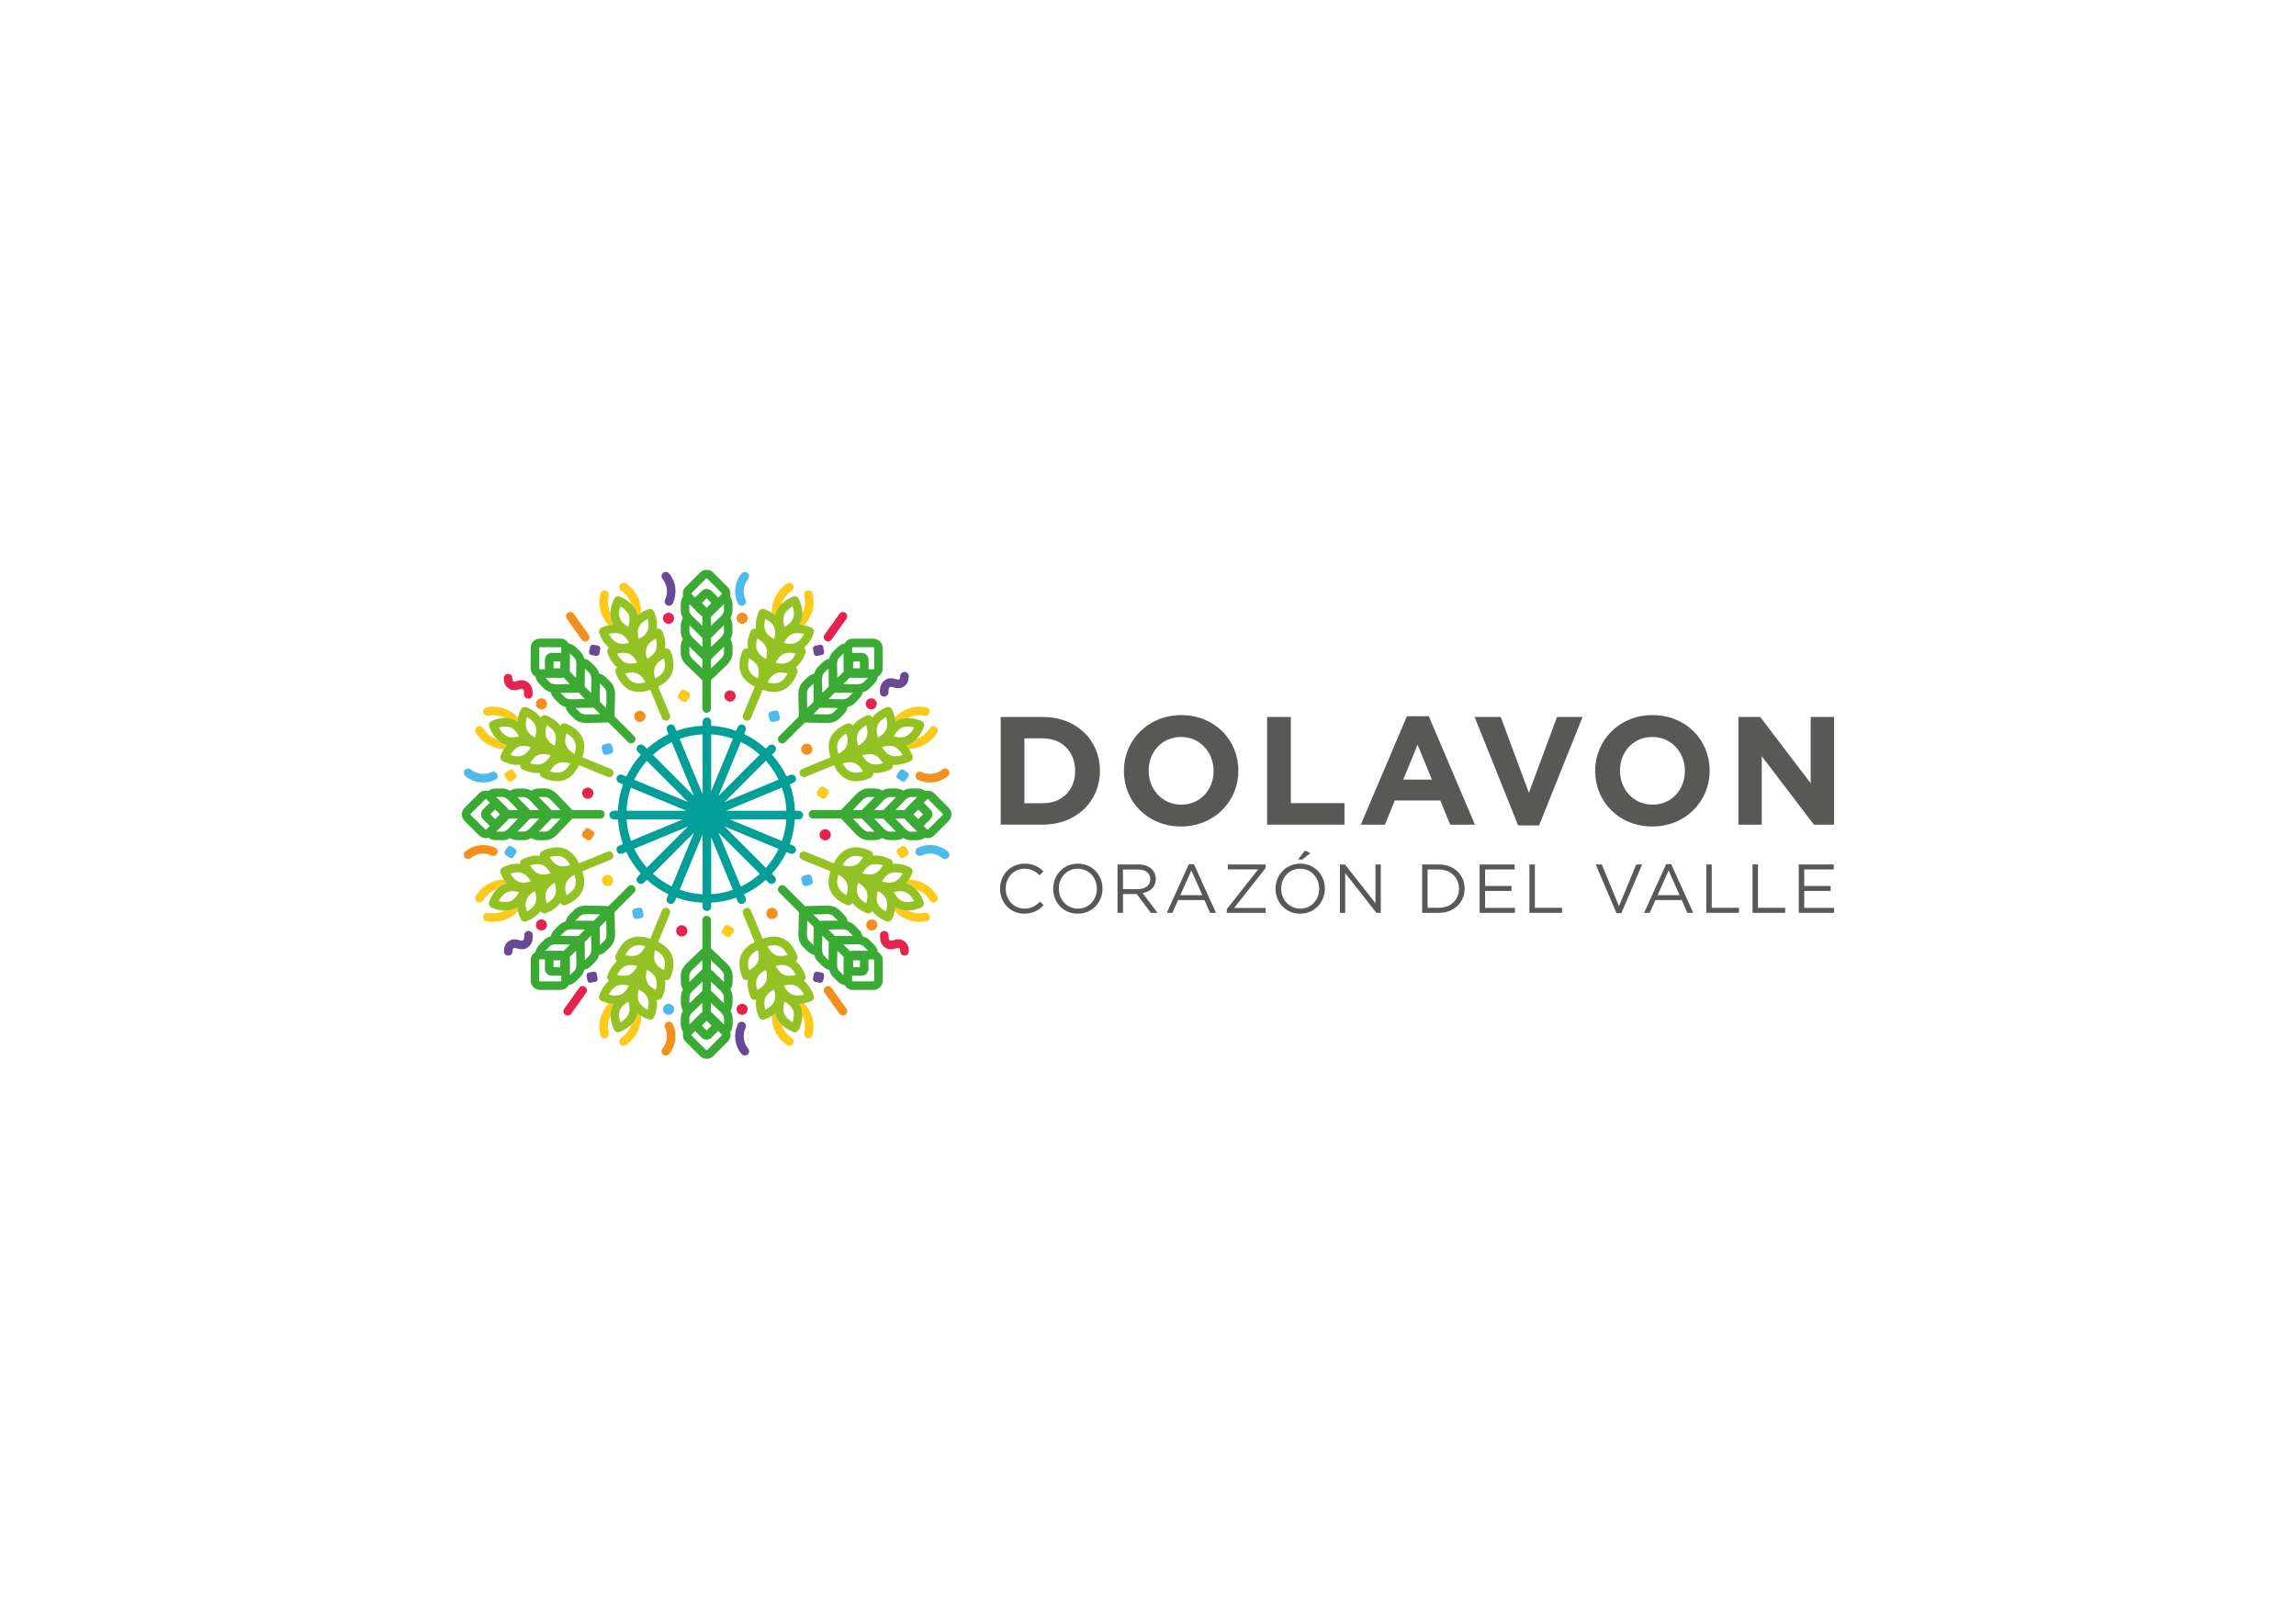 <?xml version="1.0" encoding="utf-8"?>
<!-- Generator: Adobe Illustrator 27.6.1, SVG Export Plug-In . SVG Version: 6.00 Build 0)  -->
<svg version="1.1" id="Capa_1" xmlns="http://www.w3.org/2000/svg" xmlns:xlink="http://www.w3.org/1999/xlink" x="0px" y="0px"
	 viewBox="0 0 841.89 595.28" style="enable-background:new 0 0 841.89 595.28;" xml:space="preserve">
<style type="text/css">
	.st0{fill:#029F98;}
	.st1{fill:#F38F1C;}
	.st2{fill:#FDC91B;}
	.st3{fill:#694896;}
	.st4{fill:#4EB9EB;}
	.st5{fill:#E6224F;}
	.st6{fill:#94C123;}
	.st7{fill:#3BAA35;}
	.st8{fill:#585857;}
	.st9{fill:#FFFFFF;}
</style>
<path class="st0" d="M292.89,300.39c0.87,0,1.57-0.7,1.57-1.57c0-0.87-0.7-1.57-1.57-1.57h-1.38c-0.13-3.39-0.79-6.65-1.89-9.71
	l1.29-0.54c0.8-0.33,1.18-1.25,0.85-2.05c-0.33-0.8-1.25-1.18-2.05-0.85l-1.3,0.54c-1.39-2.92-3.2-5.61-5.35-7.97l1.01-1.01
	c0.61-0.62,0.61-1.61,0-2.23c-0.62-0.61-1.61-0.61-2.23,0l-1.01,1.01c-2.37-2.14-5.06-3.94-7.98-5.32l0.55-1.33
	c0.33-0.8-0.05-1.72-0.85-2.06c-0.8-0.33-1.72,0.05-2.05,0.85l-0.55,1.34c-2.89-1.03-5.97-1.67-9.17-1.84v-1.47
	c0-0.87-0.71-1.57-1.57-1.57c-0.87,0-1.57,0.71-1.57,1.57v1.46c-3.36,0.14-6.59,0.8-9.62,1.89l-0.57-1.38
	c-0.33-0.8-1.25-1.18-2.06-0.85c-0.8,0.33-1.18,1.25-0.85,2.05l0.58,1.39c-2.91,1.38-5.58,3.19-7.93,5.33l-1.09-1.09
	c-0.61-0.61-1.61-0.61-2.23,0c-0.61,0.62-0.61,1.61,0,2.23l1.09,1.09c-2.13,2.36-3.92,5.03-5.3,7.94l-1.43-0.59
	c-0.8-0.33-1.72,0.05-2.06,0.85c-0.33,0.8,0.05,1.72,0.85,2.05l1.43,0.59c-1.09,3.04-1.74,6.28-1.87,9.65h-1.54
	c-0.87,0-1.57,0.71-1.57,1.57c0,0.87,0.7,1.57,1.57,1.57h1.56c0.18,3.17,0.82,6.22,1.84,9.08l-1.42,0.59
	c-0.8,0.33-1.18,1.25-0.85,2.05c0.25,0.61,0.84,0.97,1.45,0.97c0.2,0,0.4-0.04,0.6-0.12l1.43-0.59c1.38,2.91,3.17,5.58,5.3,7.94
	l-1.09,1.09c-0.61,0.61-0.61,1.61,0,2.22c0.31,0.3,0.71,0.46,1.11,0.46c0.4,0,0.8-0.16,1.11-0.46l1.09-1.09
	c2.35,2.15,5.02,3.95,7.93,5.33l-0.58,1.39c-0.33,0.8,0.05,1.72,0.85,2.06c0.2,0.08,0.4,0.12,0.6,0.12c0.62,0,1.2-0.37,1.46-0.97
	l0.57-1.38c3.02,1.1,6.26,1.75,9.62,1.9v1.46c0,0.87,0.7,1.57,1.57,1.57c0.87,0,1.57-0.71,1.57-1.57v-1.48
	c3.2-0.17,6.28-0.81,9.17-1.84l0.55,1.33c0.25,0.61,0.84,0.97,1.45,0.97c0.2,0,0.4-0.04,0.6-0.12c0.8-0.33,1.18-1.25,0.85-2.06
	l-0.55-1.33c2.92-1.38,5.61-3.18,7.98-5.32l1.01,1.01c0.31,0.3,0.71,0.46,1.11,0.46c0.4,0,0.81-0.16,1.11-0.46
	c0.61-0.62,0.61-1.61,0-2.22l-1.01-1.01c2.16-2.37,3.96-5.05,5.35-7.97l1.3,0.54c0.2,0.08,0.4,0.12,0.6,0.12
	c0.62,0,1.2-0.36,1.45-0.97c0.33-0.8-0.05-1.72-0.85-2.06l-1.29-0.53c1.04-2.88,1.68-5.95,1.86-9.14H292.89z M288.36,297.24h-22.17
	l20.52-8.5C287.66,291.42,288.23,294.27,288.36,297.24z M285.5,285.83l-19.83,8.21l15.16-15.16
	C282.7,280.96,284.28,283.3,285.5,285.83z M278.6,276.67l-15.15,15.15l8.2-19.79C274.19,273.24,276.53,274.81,278.6,276.67z
	 M268.74,270.83l-7.96,19.22v-20.82C263.55,269.4,266.22,269.95,268.74,270.83z M257.63,269.22v21.97l-8.41-20.31
	C251.87,269.93,254.69,269.36,257.63,269.22z M246.31,272.09l8.17,19.74l-15.08-15.08C241.46,274.88,243.79,273.31,246.31,272.09z
	 M237.18,278.97l15.07,15.07l-19.69-8.16C233.77,283.36,235.34,281.04,237.18,278.97z M231.36,288.8l20.38,8.44h-22.02
	C229.86,294.29,230.42,291.46,231.36,288.8z M229.76,300.39h20.62l-19.01,7.88C230.48,305.77,229.93,303.13,229.76,300.39z
	 M232.56,311.17l19.7-8.16l-15.08,15.08C235.34,316.02,233.77,313.7,232.56,311.17z M239.4,320.32l15.08-15.08l-8.17,19.74
	C243.79,323.75,241.46,322.18,239.4,320.32z M249.22,326.18l8.41-20.31v21.97C254.69,327.7,251.87,327.13,249.22,326.18z
	 M260.78,327.82V307l7.96,19.22C266.22,327.11,263.55,327.66,260.78,327.82z M271.65,325.03l-8.2-19.79l15.15,15.15
	C276.53,322.25,274.19,323.82,271.65,325.03z M280.83,318.17l-15.16-15.16l19.84,8.21C284.28,313.76,282.7,316.1,280.83,318.17z
	 M286.71,308.32l-19.15-7.93h20.77C288.16,303.15,287.6,305.81,286.71,308.32z"/>
<path class="st1" d="M235.29,264.57c1.08-0.37,1.66-1.54,1.29-2.63c-0.36-1.05-1.56-1.64-2.62-1.29c-0.52,0.18-0.94,0.55-1.19,1.05
	c-0.24,0.49-0.28,1.06-0.1,1.58c0.29,0.84,1.07,1.4,1.96,1.4C234.85,264.68,235.07,264.64,235.29,264.57z"/>
<path class="st1" d="M295.83,276.75c0.23,0,0.45-0.04,0.67-0.11c1.08-0.37,1.65-1.54,1.29-2.62c-0.36-1.05-1.57-1.64-2.62-1.29
	c-0.52,0.18-0.94,0.55-1.19,1.05c-0.24,0.5-0.28,1.06-0.1,1.58C294.16,276.19,294.94,276.75,295.83,276.75z"/>
<path class="st1" d="M215.47,303.57l-0.19,0.02c-0.3,0.05-0.57,0.22-0.74,0.46l-0.95,1.33c-0.17,0.25-0.24,0.55-0.18,0.85
	c0.05,0.3,0.21,0.56,0.46,0.73l1.3,0.93c0.19,0.14,0.43,0.22,0.67,0.22l0.18-0.01c0.3-0.05,0.56-0.21,0.75-0.46l0.94-1.31
	c0.17-0.24,0.24-0.55,0.19-0.85c-0.05-0.3-0.22-0.57-0.46-0.74l-1.32-0.95C215.92,303.64,215.7,303.57,215.47,303.57z"/>
<path class="st1" d="M282.4,332.92c-1.08,0.37-1.65,1.54-1.29,2.62c0.29,0.84,1.07,1.4,1.95,1.4c0.23,0,0.45-0.04,0.67-0.11
	c0.52-0.18,0.94-0.55,1.19-1.05c0.24-0.49,0.28-1.05,0.1-1.58C284.67,333.16,283.46,332.57,282.4,332.92z"/>
<path class="st1" d="M199.21,256.12c-1.04-0.36-2.23,0.23-2.59,1.27c-0.17,0.52-0.14,1.07,0.1,1.56c0.24,0.49,0.66,0.85,1.17,1.03
	c0.21,0.07,0.43,0.11,0.66,0.11c0.87,0,1.65-0.55,1.93-1.38c0.18-0.51,0.14-1.06-0.1-1.55C200.14,256.67,199.72,256.3,199.21,256.12
	z"/>
<path class="st1" d="M272.12,228.69c0.22,0,0.45-0.04,0.66-0.11c0.51-0.18,0.93-0.54,1.17-1.03c0.24-0.49,0.28-1.04,0.1-1.56
	c-0.35-1.04-1.54-1.62-2.58-1.27c-0.52,0.17-0.93,0.54-1.17,1.03c-0.24,0.49-0.27,1.04-0.1,1.55
	C270.47,228.14,271.25,228.69,272.12,228.69z"/>
<path class="st1" d="M319.01,341.03c0.21,0.07,0.43,0.11,0.66,0.11c0.87,0,1.65-0.55,1.93-1.38c0.18-0.51,0.14-1.07-0.1-1.56
	c-0.24-0.49-0.65-0.85-1.17-1.03c-1.04-0.36-2.23,0.23-2.59,1.27c-0.18,0.52-0.14,1.07,0.1,1.56
	C318.08,340.49,318.49,340.85,319.01,341.03z"/>
<path class="st2" d="M249.06,256.29l1.36,0.88c0.18,0.12,0.4,0.18,0.61,0.18c0.08,0,0.17-0.01,0.24-0.02
	c0.3-0.06,0.57-0.25,0.72-0.49l0.89-1.37c0.15-0.26,0.21-0.56,0.14-0.85c-0.06-0.29-0.24-0.55-0.5-0.72l-1.34-0.87
	c-0.19-0.12-0.4-0.19-0.63-0.19l-0.23,0.02c-0.3,0.06-0.56,0.24-0.72,0.5l-0.88,1.36c-0.16,0.25-0.22,0.56-0.15,0.86
	C248.64,255.87,248.82,256.13,249.06,256.29z"/>
<path class="st2" d="M301.55,288.32l-0.19,0.02c-0.3,0.05-0.56,0.21-0.75,0.46l-0.94,1.31c-0.17,0.24-0.25,0.55-0.19,0.85
	c0.05,0.3,0.22,0.57,0.46,0.74l1.32,0.95c0.2,0.13,0.42,0.21,0.65,0.21l0.19-0.02c0.3-0.05,0.57-0.21,0.74-0.46l0.95-1.32
	c0.17-0.25,0.24-0.54,0.19-0.86c-0.05-0.29-0.22-0.55-0.46-0.73l-1.3-0.93C302.03,288.4,301.8,288.32,301.55,288.32z"/>
<path class="st2" d="M268.62,340.14l-1.36-0.88c-0.26-0.16-0.6-0.21-0.85-0.15c-0.3,0.06-0.56,0.24-0.72,0.49l-0.89,1.37
	c-0.16,0.26-0.21,0.56-0.15,0.85c0.06,0.3,0.24,0.55,0.49,0.72l1.35,0.87c0.18,0.12,0.4,0.19,0.63,0.19l0.23-0.03
	c0.29-0.06,0.55-0.24,0.72-0.5l0.88-1.36C269.3,341.2,269.14,340.47,268.62,340.14z"/>
<path class="st2" d="M222.13,320.85c-1.08,0.37-1.65,1.54-1.29,2.62c0.29,0.84,1.07,1.4,1.96,1.4c0.23,0,0.45-0.04,0.67-0.11
	c0.52-0.18,0.94-0.55,1.19-1.04c0.24-0.5,0.28-1.06,0.1-1.58C224.4,321.08,223.19,320.49,222.13,320.85z"/>
<path class="st2" d="M187.64,282.09l-0.2-0.02c-0.21,0-0.42,0.06-0.59,0.18l-1.41,0.96c-0.24,0.15-0.4,0.4-0.46,0.67
	c-0.05,0.28,0,0.56,0.16,0.8l0.96,1.43c0.2,0.29,0.52,0.46,0.88,0.46c0.21,0,0.41-0.06,0.58-0.18l1.43-0.97
	c0.23-0.16,0.38-0.4,0.44-0.67c0.06-0.28,0-0.56-0.16-0.79l-0.97-1.44C188.14,282.29,187.91,282.14,187.64,282.09z"/>
<path class="st2" d="M330.56,314.59l0.2,0.02c0.21,0,0.41-0.06,0.59-0.18l1.41-0.96c0.24-0.15,0.4-0.39,0.46-0.68
	c0.06-0.28,0-0.56-0.16-0.79l-0.96-1.43c-0.31-0.46-1.01-0.59-1.46-0.28l-1.43,0.97c-0.23,0.16-0.39,0.4-0.44,0.67
	c-0.06,0.28,0,0.57,0.16,0.79l0.97,1.44C330.05,314.39,330.29,314.54,330.56,314.59z"/>
<path class="st3" d="M216.86,240.14l1.7,0.32l0.19,0.02c0.21,0,0.42-0.07,0.59-0.18c0.24-0.16,0.4-0.41,0.44-0.67l0.33-1.71
	c0.05-0.28-0.02-0.55-0.17-0.78c-0.16-0.23-0.4-0.39-0.67-0.44l-1.68-0.32l-0.21-0.02c-0.21,0-0.41,0.06-0.58,0.18
	c-0.23,0.15-0.39,0.39-0.44,0.67l-0.33,1.69C215.91,239.47,216.3,240.03,216.86,240.14z"/>
<path class="st3" d="M298.09,237.94l0.33,1.69c0.05,0.28,0.21,0.52,0.44,0.67c0.18,0.12,0.38,0.19,0.6,0.19l1.88-0.34
	c0.56-0.11,0.94-0.67,0.84-1.23l-0.32-1.69c-0.06-0.28-0.21-0.52-0.44-0.67c-0.18-0.12-0.38-0.18-0.59-0.18l-1.89,0.34
	c-0.27,0.05-0.51,0.21-0.67,0.44C298.1,237.38,298.04,237.65,298.09,237.94z"/>
<path class="st3" d="M301.34,356.54l-1.7-0.33l-0.19-0.02c-0.21,0-0.42,0.06-0.59,0.19c-0.24,0.16-0.39,0.4-0.44,0.67l-0.33,1.7
	c-0.04,0.28,0.01,0.55,0.17,0.78c0.16,0.23,0.4,0.39,0.68,0.44l1.67,0.32c0.07,0.02,0.14,0.02,0.22,0.02c0.21,0,0.41-0.06,0.58-0.18
	c0.23-0.16,0.39-0.39,0.45-0.67l0.33-1.69C302.28,357.21,301.89,356.65,301.34,356.54z"/>
<path class="st3" d="M218.4,356.38c-0.18-0.12-0.38-0.19-0.6-0.19l-1.88,0.34c-0.56,0.11-0.94,0.67-0.84,1.23l0.32,1.69
	c0.06,0.27,0.21,0.51,0.44,0.67c0.17,0.12,0.38,0.18,0.58,0.18c0.07,0,0.15-0.01,0.2-0.02l1.69-0.32c0.27-0.05,0.51-0.21,0.67-0.44
	c0.15-0.22,0.21-0.5,0.16-0.79l-0.32-1.68C218.79,356.78,218.63,356.54,218.4,356.38z"/>
<path class="st4" d="M223.88,272.65c-0.26-0.15-0.57-0.2-0.87-0.12l-1.57,0.41c-0.6,0.16-0.97,0.8-0.81,1.39l0.41,1.57
	c0.08,0.3,0.27,0.54,0.53,0.69c0.17,0.1,0.38,0.16,0.58,0.16c0.1,0,0.2-0.01,0.29-0.04l1.58-0.41c0.29-0.08,0.53-0.27,0.68-0.53
	c0.16-0.26,0.2-0.57,0.12-0.87l-0.41-1.54C224.34,273.07,224.14,272.81,223.88,272.65z"/>
<path class="st4" d="M282.63,264.49c0.18,0.12,0.4,0.19,0.62,0.19c0.08,0,0.17-0.01,0.24-0.03l1.6-0.34
	c0.3-0.07,0.55-0.25,0.69-0.49c0.17-0.25,0.23-0.56,0.16-0.87l-0.34-1.56c-0.06-0.3-0.24-0.57-0.49-0.73
	c-0.25-0.16-0.55-0.22-0.86-0.16l-1.58,0.34c-0.6,0.13-1,0.75-0.87,1.36l0.34,1.59C282.21,264.08,282.39,264.34,282.63,264.49z"/>
<path class="st4" d="M294.75,324.71c0.17,0.11,0.38,0.16,0.58,0.16c0.09,0,0.19-0.01,0.29-0.04l1.57-0.41
	c0.6-0.16,0.97-0.8,0.81-1.4l-0.41-1.57c-0.08-0.3-0.27-0.54-0.53-0.69c-0.26-0.15-0.59-0.2-0.87-0.12l-1.58,0.42
	c-0.29,0.08-0.53,0.27-0.68,0.52c-0.15,0.27-0.2,0.57-0.12,0.87l0.41,1.55C294.3,324.31,294.49,324.56,294.75,324.71z"/>
<path class="st4" d="M235.15,332.93c-0.26-0.17-0.59-0.22-0.86-0.16l-1.6,0.34c-0.3,0.07-0.55,0.25-0.7,0.49
	c-0.17,0.25-0.22,0.57-0.16,0.86l0.34,1.56c0.06,0.3,0.24,0.57,0.5,0.73c0.19,0.12,0.4,0.18,0.62,0.18c0.08,0,0.16-0.01,0.24-0.03
	l1.58-0.34c0.6-0.13,1-0.75,0.87-1.36l-0.34-1.59C235.58,333.34,235.4,333.08,235.15,332.93z"/>
<path class="st4" d="M331.34,282.25c-0.17-0.12-0.38-0.18-0.59-0.18l-0.2,0.02c-0.27,0.05-0.5,0.21-0.67,0.44l-0.96,1.42
	c-0.16,0.23-0.22,0.51-0.16,0.79c0.05,0.28,0.21,0.52,0.44,0.68l1.42,0.96c0.17,0.12,0.37,0.18,0.59,0.18
	c0.35,0,0.68-0.17,0.88-0.46l0.96-1.43c0.16-0.23,0.21-0.51,0.16-0.79c-0.06-0.28-0.22-0.52-0.44-0.67L331.34,282.25z"/>
<path class="st4" d="M186.11,310.58l-0.96,1.43c-0.16,0.23-0.21,0.52-0.16,0.79c0.05,0.28,0.22,0.53,0.44,0.67l1.42,0.97
	c0.18,0.12,0.38,0.18,0.59,0.18l0.2-0.02c0.27-0.05,0.51-0.21,0.68-0.44l0.96-1.42c0.16-0.23,0.22-0.52,0.17-0.79
	c-0.05-0.28-0.21-0.52-0.45-0.68l-1.42-0.96C187.11,309.99,186.42,310.12,186.11,310.58z"/>
<path class="st4" d="M244.48,368.1c-0.52,0.18-0.93,0.54-1.17,1.03c-0.24,0.49-0.27,1.04-0.1,1.55c0.28,0.82,1.06,1.38,1.93,1.38
	c0.22,0,0.45-0.04,0.66-0.11c0.51-0.17,0.93-0.54,1.17-1.03c0.24-0.49,0.28-1.04,0.1-1.56C246.71,368.33,245.52,367.74,244.48,368.1
	z"/>
<path class="st5" d="M214.86,288.83c-0.52,0.18-0.94,0.55-1.19,1.04c-0.24,0.5-0.28,1.06-0.1,1.58c0.29,0.84,1.07,1.4,1.95,1.4h0
	c0.23,0,0.45-0.04,0.67-0.11c1.08-0.37,1.66-1.55,1.29-2.62C217.12,289.07,215.91,288.47,214.86,288.83z"/>
<path class="st5" d="M267.03,253.2c-0.52,0.18-0.94,0.55-1.19,1.04c-0.24,0.5-0.28,1.06-0.1,1.58c0.29,0.84,1.07,1.4,1.96,1.4
	c0.23,0,0.45-0.04,0.67-0.11c0.52-0.18,0.94-0.55,1.19-1.04c0.24-0.5,0.28-1.05,0.1-1.58C269.29,253.43,268.08,252.84,267.03,253.2z
	"/>
<path class="st5" d="M302.57,308.11c0.23,0,0.45-0.04,0.67-0.11c0.53-0.18,0.95-0.55,1.19-1.04c0.24-0.5,0.28-1.05,0.1-1.58
	c-0.36-1.05-1.57-1.65-2.62-1.28c-0.52,0.18-0.94,0.55-1.19,1.04c-0.24,0.49-0.28,1.05-0.1,1.58
	C300.9,307.55,301.68,308.11,302.57,308.11z"/>
<path class="st5" d="M250.66,343.23c0.52-0.18,0.94-0.55,1.19-1.05c0.24-0.5,0.28-1.05,0.1-1.58c-0.36-1.05-1.57-1.65-2.62-1.29
	c-0.52,0.18-0.95,0.55-1.19,1.05c-0.24,0.5-0.28,1.05-0.1,1.58c0.29,0.84,1.07,1.4,1.96,1.4
	C250.22,343.34,250.44,343.3,250.66,343.23z"/>
<path class="st5" d="M246.96,225.76c-0.24-0.49-0.66-0.86-1.17-1.03c-1.04-0.36-2.23,0.23-2.59,1.27c-0.17,0.52-0.14,1.07,0.1,1.56
	c0.24,0.49,0.66,0.85,1.17,1.03c0.21,0.07,0.44,0.11,0.66,0.11c0.87,0,1.64-0.55,1.93-1.38C247.24,226.8,247.2,226.25,246.96,225.76
	z"/>
<path class="st5" d="M319.45,260.08c0.23,0,0.45-0.04,0.66-0.11c0.51-0.18,0.93-0.54,1.17-1.03c0.24-0.49,0.28-1.04,0.1-1.56
	c-0.35-1.04-1.54-1.62-2.58-1.27c-0.52,0.17-0.93,0.54-1.17,1.03c-0.24,0.49-0.27,1.04-0.1,1.55
	C317.81,259.53,318.58,260.08,319.45,260.08z"/>
<path class="st5" d="M270.29,370.92c0.24,0.49,0.66,0.86,1.17,1.03c0.21,0.07,0.43,0.11,0.66,0.11c0.87,0,1.64-0.56,1.93-1.38
	c0.18-0.52,0.14-1.07-0.1-1.55c-0.24-0.49-0.65-0.86-1.17-1.03c-1.04-0.36-2.23,0.23-2.59,1.27
	C270.01,369.88,270.05,370.43,270.29,370.92z"/>
<path class="st5" d="M197.87,337.17c-0.52,0.18-0.93,0.54-1.17,1.03c-0.24,0.49-0.27,1.04-0.1,1.56c0.28,0.83,1.06,1.38,1.93,1.38
	c0.22,0,0.45-0.04,0.66-0.11c0.51-0.18,0.93-0.54,1.17-1.03c0.24-0.49,0.27-1.04,0.1-1.56C200.1,337.41,198.91,336.82,197.87,337.17
	z"/>
<path class="st4" d="M176.14,286.83c0.35,0.04,0.7,0.05,1.05,0.05c1.52,0,3.02-0.33,4.39-0.98c0.79-0.37,1.12-1.31,0.75-2.09
	c-0.37-0.79-1.31-1.12-2.09-0.75c-1.18,0.55-2.48,0.77-3.78,0.64c-1.41-0.14-2.72-0.7-3.81-1.59c-0.67-0.55-1.66-0.46-2.21,0.21
	c-0.55,0.67-0.46,1.66,0.21,2.21C172.22,285.82,174.11,286.62,176.14,286.83z"/>
<path class="st4" d="M271.96,222.09c0.23,0,0.46-0.05,0.67-0.15c0.79-0.37,1.12-1.31,0.75-2.09c-0.55-1.17-0.78-2.48-0.65-3.78
	c0.15-1.41,0.7-2.73,1.59-3.82c0.55-0.67,0.46-1.66-0.21-2.21c-0.67-0.55-1.66-0.46-2.21,0.21c-1.29,1.57-2.08,3.46-2.29,5.49
	c-0.19,1.88,0.13,3.76,0.93,5.45C270.8,221.76,271.37,222.09,271.96,222.09z"/>
<path class="st4" d="M342.05,309.85c-1.88-0.19-3.76,0.13-5.45,0.93c-0.79,0.37-1.12,1.31-0.75,2.1c0.37,0.79,1.31,1.12,2.09,0.75
	c1.18-0.55,2.48-0.78,3.78-0.65c1.41,0.15,2.72,0.7,3.81,1.6c0.29,0.24,0.65,0.36,1,0.36c0.45,0,0.9-0.2,1.22-0.57
	c0.55-0.67,0.46-1.66-0.21-2.22C345.98,310.86,344.08,310.07,342.05,309.85z"/>
<path class="st3" d="M244.52,216.06c0.13,1.3-0.09,2.61-0.64,3.78c-0.37,0.79-0.04,1.72,0.75,2.09c0.22,0.1,0.45,0.15,0.67,0.15
	c0.59,0,1.15-0.33,1.42-0.9c0.8-1.69,1.12-3.58,0.93-5.45c-0.21-2.03-1-3.92-2.3-5.49c-0.55-0.67-1.54-0.77-2.21-0.21
	c-0.67,0.55-0.77,1.55-0.21,2.21C243.82,213.34,244.38,214.66,244.52,216.06z"/>
<path class="st3" d="M272.73,380.62c-0.13-1.3,0.09-2.61,0.65-3.79c0.37-0.79,0.03-1.72-0.75-2.1c-0.79-0.37-1.72-0.03-2.09,0.75
	c-0.8,1.69-1.12,3.58-0.93,5.45c0.21,2.02,1,3.92,2.29,5.48c0.31,0.38,0.76,0.57,1.21,0.57c0.35,0,0.71-0.12,1-0.36
	c0.67-0.55,0.77-1.54,0.21-2.21C273.43,383.34,272.88,382.02,272.73,380.62z"/>
<path class="st5" d="M186.39,252.33c1.53,1.08,3,0.66,3.97,0.38c0.85-0.24,1.03-0.26,1.29-0.07c0.39,0.28,0.46,0.61,0.48,1.52
	c0,0.18,0.01,0.34,0.02,0.5c0.05,0.83,0.75,1.47,1.57,1.47c0.03,0,0.07,0,0.1,0c0.87-0.06,1.53-0.8,1.47-1.67
	c-0.01-0.11-0.01-0.23-0.01-0.36c-0.02-0.97-0.05-2.78-1.81-4.02c-1.53-1.08-3-0.66-3.97-0.38c-0.85,0.25-1.04,0.26-1.29,0.07
	c-0.26-0.18-0.31-0.36-0.36-1.24l0-0.01c-0.05-0.87-0.8-1.52-1.67-1.47c-0.87,0.05-1.52,0.81-1.47,1.67
	C184.77,249.73,184.87,251.25,186.39,252.33z"/>
<path class="st3" d="M322.64,253.73c-0.05,0.87,0.6,1.61,1.47,1.67c0.03,0,0.07,0,0.1,0c0.82,0,1.52-0.64,1.57-1.47
	c0.01-0.15,0.01-0.32,0.02-0.5c0.02-0.91,0.09-1.24,0.48-1.51c0.26-0.18,0.44-0.17,1.29,0.07c0.97,0.28,2.44,0.7,3.97-0.38
	c1.53-1.08,1.62-2.6,1.69-3.61c0.06-0.87-0.6-1.62-1.47-1.67c-0.87-0.05-1.62,0.6-1.67,1.47l0,0.01c-0.06,0.88-0.11,1.06-0.36,1.24
	c-0.26,0.18-0.44,0.17-1.29-0.07c-0.97-0.28-2.44-0.7-3.97,0.38c-1.76,1.24-1.79,3.05-1.81,4.02
	C322.65,253.5,322.64,253.62,322.64,253.73z"/>
<path class="st5" d="M302.71,234.88c0.28,0.2,0.6,0.29,0.91,0.29c0.49,0,0.98-0.23,1.28-0.66l5.48-7.68
	c0.5-0.71,0.34-1.69-0.37-2.19c-0.71-0.5-1.69-0.34-2.19,0.37l-5.48,7.68C301.84,233.4,302,234.38,302.71,234.88z"/>
<path class="st5" d="M331.57,345.07c-1.53-1.08-3-0.66-3.97-0.38c-0.85,0.24-1.04,0.25-1.29,0.07c-0.39-0.28-0.46-0.61-0.48-1.51
	c0-0.18-0.01-0.34-0.02-0.5c-0.05-0.87-0.8-1.53-1.67-1.47c-0.87,0.05-1.53,0.8-1.47,1.67c0.01,0.11,0.01,0.23,0.01,0.36
	c0.02,0.97,0.06,2.78,1.81,4.02c1.53,1.08,3,0.66,3.97,0.38c0.85-0.24,1.04-0.25,1.29-0.07c0.26,0.18,0.31,0.35,0.36,1.23v0.01
	c0.05,0.83,0.74,1.47,1.57,1.47c0.03,0,0.07,0,0.1,0c0.87-0.05,1.53-0.81,1.47-1.68C333.2,347.67,333.1,346.15,331.57,345.07z"/>
<path class="st3" d="M195.38,342.95c0.06-0.87-0.6-1.62-1.47-1.67c-0.87-0.06-1.62,0.6-1.67,1.47c-0.01,0.15-0.01,0.32-0.02,0.5
	c-0.02,0.91-0.09,1.24-0.48,1.51c-0.26,0.18-0.44,0.17-1.29-0.07c-0.97-0.28-2.44-0.7-3.97,0.38c-1.53,1.08-1.62,2.6-1.69,3.6
	c-0.06,0.87,0.6,1.62,1.47,1.68c0.04,0,0.07,0,0.1,0c0.82,0,1.51-0.63,1.57-1.47l0-0.01c0.06-0.88,0.11-1.05,0.36-1.23
	c0.26-0.18,0.44-0.17,1.29,0.07c0.97,0.28,2.44,0.7,3.97-0.38c1.75-1.24,1.79-3.05,1.81-4.02
	C195.37,343.18,195.37,343.06,195.38,342.95z"/>
<path class="st5" d="M214.54,361.8c-0.71-0.51-1.69-0.34-2.19,0.37l-5.48,7.68c-0.5,0.71-0.34,1.69,0.37,2.2
	c0.28,0.2,0.6,0.29,0.91,0.29c0.49,0,0.98-0.23,1.28-0.66l5.48-7.68C215.41,363.28,215.25,362.3,214.54,361.8z"/>
<path class="st1" d="M213.29,234.52c0.31,0.43,0.79,0.66,1.28,0.66c0.32,0,0.64-0.09,0.91-0.29c0.71-0.5,0.87-1.49,0.37-2.2
	l-5.48-7.68c-0.5-0.71-1.49-0.87-2.19-0.37c-0.71,0.5-0.87,1.49-0.37,2.19L213.29,234.52z"/>
<path class="st1" d="M337.95,283.05c-0.78-0.37-1.72-0.03-2.09,0.75c-0.37,0.79-0.03,1.72,0.75,2.09c1.38,0.65,2.88,0.98,4.4,0.98
	c0.35,0,0.7-0.02,1.05-0.05c2.02-0.21,3.92-1,5.49-2.3c0.67-0.55,0.77-1.54,0.21-2.21c-0.55-0.67-1.55-0.77-2.21-0.21
	c-1.09,0.9-2.41,1.45-3.81,1.59C340.43,283.83,339.12,283.61,337.95,283.05z"/>
<path class="st1" d="M304.91,362.16c-0.5-0.71-1.49-0.87-2.2-0.37c-0.71,0.5-0.87,1.49-0.37,2.19l5.48,7.68
	c0.31,0.43,0.79,0.66,1.28,0.66c0.32,0,0.64-0.1,0.91-0.29c0.71-0.5,0.87-1.49,0.37-2.2L304.91,362.16z"/>
<path class="st1" d="M244.62,374.74c-0.79,0.37-1.12,1.31-0.75,2.1c0.55,1.17,0.78,2.48,0.64,3.78c-0.15,1.4-0.7,2.72-1.59,3.81
	c-0.55,0.67-0.46,1.66,0.21,2.21c0.29,0.24,0.65,0.36,1,0.36c0.45,0,0.9-0.19,1.21-0.57c1.29-1.57,2.09-3.46,2.3-5.49
	c0.19-1.87-0.13-3.76-0.93-5.45C246.35,374.7,245.41,374.37,244.62,374.74z"/>
<path class="st1" d="M180.24,313.63c0.78,0.37,1.72,0.04,2.09-0.75c0.37-0.79,0.04-1.72-0.75-2.09c-1.69-0.8-3.58-1.12-5.45-0.93
	c-2.02,0.21-3.92,1-5.49,2.29c-0.67,0.55-0.77,1.54-0.21,2.22c0.31,0.38,0.76,0.57,1.21,0.57c0.35,0,0.71-0.12,1-0.36
	c1.09-0.9,2.41-1.45,3.81-1.6C177.76,312.85,179.07,313.08,180.24,313.63z"/>
<path class="st2" d="M227.82,232.54c-0.05-0.02-0.09-0.05-0.14-0.07c-0.03-0.01-0.07-0.02-0.1-0.03c0.06,0.03,0.12,0.06,0.18,0.08
	C227.78,232.53,227.8,232.53,227.82,232.54z"/>
<path class="st2" d="M224.36,227.84c-0.4-1.03-0.52-2.08-0.5-3.09c-0.82-1.65-1.24-3.76-0.65-6.4c0.19-0.85-0.35-1.69-1.2-1.88
	c-0.85-0.19-1.69,0.35-1.88,1.2c-1.14,5.12,0.69,8.98,3.06,11.54c0.53-0.12,1.11-0.21,1.72-0.25
	C224.71,228.61,224.52,228.24,224.36,227.84z"/>
<path class="st2" d="M233.82,225.52c0.41-0.33,0.83-0.62,1.24-0.88c0.06-3.53-1.17-7.67-5.52-10.73c-0.71-0.5-1.69-0.33-2.19,0.38
	c-0.5,0.71-0.33,1.69,0.38,2.19c2.09,1.47,3.2,3.2,3.74,4.89c0.81,0.79,1.55,1.75,2.01,2.92
	C233.63,224.71,233.74,225.11,233.82,225.52z"/>
<path class="st6" d="M219.7,231.96c0.05,0.17,1.07,3.46,3.62,5.52c-0.55,0.38-0.82,1.06-0.62,1.72c0.05,0.17,1.07,3.46,3.62,5.52
	c-0.55,0.38-0.82,1.06-0.62,1.72c0.06,0.2,1.5,4.88,5.31,6.57c0.99,0.44,2.1,0.66,3.31,0.66c1.66,0,3.19-0.42,4.13-0.76l4.29,10.36
	c0.25,0.61,0.84,0.97,1.45,0.97c0.2,0,0.41-0.04,0.6-0.12c0.8-0.33,1.18-1.25,0.85-2.06l-4.29-10.36c1.57-0.76,3.88-2.22,4.96-4.66
	c1.68-3.81-0.41-8.25-0.5-8.43c-0.34-0.7-1.13-1.05-1.87-0.82c-0.01,0-0.04,0.01-0.07,0.02c0.46-3.21-0.98-6.29-1.06-6.44
	c-0.33-0.7-1.13-1.04-1.87-0.82c-0.01,0-0.04,0.01-0.08,0.02c0.46-3.21-0.98-6.29-1.06-6.44c-0.34-0.7-1.13-1.04-1.87-0.83
	c-0.1,0.03-1.41,0.44-2.88,1.35c-0.41,0.25-0.82,0.54-1.24,0.88c-0.08-0.41-0.19-0.81-0.34-1.21c-0.45-1.17-1.19-2.14-2.01-2.92
	c-1.88-1.81-4.17-2.64-4.31-2.69c-0.73-0.26-1.54,0.06-1.9,0.74c-0.07,0.13-1.33,2.52-1.39,5.32c-0.02,1,0.1,2.06,0.5,3.09
	c0.16,0.4,0.35,0.77,0.56,1.12c-0.61,0.04-1.19,0.13-1.72,0.25c-1.52,0.33-2.61,0.84-2.68,0.87
	C219.82,230.42,219.47,231.21,219.7,231.96z M227.58,232.43c0.03,0.01,0.07,0.02,0.1,0.03c0.05,0.02,0.09,0.05,0.14,0.07
	c1.38,0.67,2.32,2.08,2.85,3.15c-0.66,0.19-1.5,0.35-2.36,0.35c-0.77,0-1.45-0.13-2.03-0.39c-1.46-0.64-2.43-2.12-2.99-3.22
	c0.66-0.18,1.5-0.35,2.37-0.35C226.38,232.08,227.02,232.2,227.58,232.43z M237.25,237.12c0.64-1.46,2.12-2.44,3.22-2.99
	c0.33,1.2,0.61,2.95-0.04,4.4c-0.64,1.46-2.12,2.43-3.22,2.99C236.88,240.32,236.6,238.57,237.25,237.12z M228.65,239.32
	c0.77,0,1.45,0.13,2.03,0.39c1.46,0.64,2.43,2.12,2.99,3.22c-0.66,0.18-1.5,0.35-2.36,0.35c-0.77,0-1.45-0.13-2.04-0.39
	c-1.46-0.64-2.44-2.12-2.99-3.22C226.95,239.48,227.79,239.32,228.65,239.32z M234.31,250.52c-0.77,0-1.45-0.13-2.03-0.39
	c-1.46-0.64-2.44-2.11-2.99-3.22c0.66-0.18,1.5-0.35,2.36-0.35c0.77,0,1.45,0.13,2.03,0.39c1.46,0.64,2.44,2.12,2.99,3.22
	C236.01,250.35,235.18,250.52,234.31,250.52z M243.43,245.77c-0.64,1.46-2.11,2.44-3.22,2.99c-0.33-1.19-0.6-2.94,0.04-4.39
	c0.64-1.46,2.12-2.44,3.22-2.99C243.8,242.57,244.07,244.32,243.43,245.77z M237.47,226.89c0.33,1.2,0.61,2.94-0.04,4.4
	c-0.64,1.46-2.12,2.43-3.22,2.99c-0.33-1.2-0.6-2.94,0.04-4.4C234.89,228.42,236.36,227.45,237.47,226.89z M227.46,222.3
	c1.08,0.61,2.5,1.65,3.08,3.14c0.57,1.48,0.22,3.22-0.16,4.39c-1.08-0.61-2.51-1.66-3.08-3.14
	C226.72,225.21,227.07,223.48,227.46,222.3z"/>
<path class="st2" d="M184.79,274.61c0.29-0.46,0.64-0.93,1.05-1.4c-0.42-0.1-0.82-0.23-1.2-0.4c-1-0.44-1.83-1.09-2.52-1.81
	c-1.75-0.59-3.54-1.79-5-4.08c-0.47-0.73-1.44-0.95-2.17-0.48c-0.73,0.47-0.95,1.44-0.48,2.17
	C177.28,273.04,181.3,274.48,184.79,274.61z"/>
<path class="st2" d="M190.42,273.69c-0.05,0.02-0.1,0.03-0.15,0.04c-0.04,0.02-0.09,0.04-0.13,0.06c0.07-0.03,0.16-0.05,0.22-0.08
	C190.38,273.71,190.4,273.7,190.42,273.69z"/>
<path class="st2" d="M188.59,263.87c0.39,0.17,0.76,0.39,1.1,0.62c0.05-0.53,0.14-1.03,0.25-1.49c-2.45-2.54-6.25-4.6-11.48-3.69
	c-0.86,0.15-1.43,0.96-1.28,1.82c0.15,0.86,0.96,1.43,1.82,1.28c2.51-0.44,4.52,0,6.1,0.82c0.06,0,0.12-0.01,0.18-0.01
	C186.49,263.21,187.61,263.43,188.59,263.87z"/>
<path class="st6" d="M184.64,272.81c0.38,0.17,0.78,0.29,1.2,0.4c-0.41,0.47-0.76,0.94-1.05,1.4c-0.84,1.3-1.24,2.42-1.27,2.51
	c-0.26,0.73,0.06,1.54,0.74,1.9c0.11,0.06,2.64,1.4,5.52,1.4c0.32,0,0.64-0.02,0.95-0.06c-0.11,0.66,0.17,1.33,0.78,1.65
	c0.11,0.06,2.64,1.41,5.52,1.41c0.32,0,0.64-0.02,0.95-0.06c-0.11,0.66,0.18,1.33,0.78,1.65c0.11,0.06,2.63,1.4,5.51,1.4
	c1.04,0,2.01-0.17,2.88-0.51c2.84-1.1,4.49-3.87,5.2-5.35l10.43,4.25c0.2,0.08,0.4,0.12,0.6,0.12c0.62,0,1.2-0.37,1.45-0.97
	c0.33-0.8-0.05-1.72-0.85-2.06l-10.43-4.26c0.58-1.65,1.16-4.3,0.2-6.78c-1.5-3.88-6.12-5.54-6.32-5.61
	c-0.73-0.26-1.54,0.06-1.9,0.74c-0.01,0.01-0.02,0.04-0.04,0.07c-1.95-2.6-5.14-3.75-5.3-3.81c-0.73-0.25-1.54,0.06-1.9,0.74
	c0,0.01-0.02,0.04-0.04,0.07c-1.95-2.6-5.14-3.75-5.3-3.8c-0.73-0.26-1.54,0.06-1.9,0.74c-0.05,0.1-0.69,1.31-1.09,2.99
	c-0.11,0.47-0.2,0.97-0.25,1.49c-0.34-0.23-0.71-0.44-1.1-0.62c-0.99-0.44-2.1-0.66-3.31-0.66c-0.06,0-0.12,0.01-0.18,0.01
	c-2.61,0.05-4.84,1.1-4.94,1.14c-0.7,0.34-1.05,1.13-0.83,1.87c0.04,0.15,0.84,2.73,2.78,4.76
	C182.81,271.72,183.64,272.37,184.64,272.81z M187.13,276.82c0.59-1.05,1.59-2.41,3-3.02c0.05-0.02,0.09-0.04,0.13-0.06
	c0.05-0.02,0.1-0.03,0.15-0.04c1.28-0.43,3.08-0.17,4.24,0.21c-0.61,1.08-1.65,2.51-3.14,3.08
	C190.23,277.48,188.34,277.22,187.13,276.82z M194.37,279.82c0.61-1.08,1.65-2.51,3.13-3.09c1.29-0.5,3.18-0.23,4.39,0.17
	c-0.61,1.08-1.65,2.51-3.14,3.08C197.47,280.48,195.58,280.21,194.37,279.82z M206,282.98c-1.29,0.5-3.18,0.23-4.39-0.16
	c0.61-1.08,1.65-2.51,3.13-3.08c1.29-0.5,3.18-0.23,4.4,0.17C208.54,280.98,207.49,282.4,206,282.98z M207.73,268.87
	c1.08,0.61,2.5,1.65,3.08,3.14c0.58,1.48,0.23,3.21-0.16,4.39c-1.08-0.61-2.51-1.65-3.08-3.14
	C206.98,271.78,207.34,270.05,207.73,268.87z M200.48,265.88c1.08,0.61,2.51,1.65,3.08,3.13c0.58,1.49,0.22,3.22-0.17,4.4
	c-1.08-0.61-2.5-1.65-3.08-3.14C199.74,268.78,200.1,267.05,200.48,265.88z M193.24,262.87c1.08,0.61,2.51,1.65,3.08,3.14
	c0.58,1.49,0.22,3.22-0.16,4.39c-1.08-0.61-2.51-1.66-3.08-3.14C192.5,265.78,192.85,264.05,193.24,262.87z M185.29,266.36
	c0.77,0,1.45,0.13,2.03,0.39c1.46,0.64,2.44,2.12,2.99,3.22c-0.66,0.19-1.5,0.35-2.37,0.35c-0.77,0-1.45-0.13-2.03-0.39
	c-1.46-0.64-2.43-2.12-2.99-3.22C183.59,266.53,184.42,266.36,185.29,266.36z"/>
<path class="st2" d="M293.73,227.84c-0.15,0.4-0.35,0.77-0.56,1.12c0.61,0.04,1.19,0.13,1.73,0.25c2.38-2.56,4.2-6.42,3.06-11.54
	c-0.19-0.85-1.03-1.38-1.88-1.2c-0.85,0.19-1.38,1.03-1.19,1.88c0.59,2.64,0.17,4.74-0.65,6.4
	C294.25,225.75,294.12,226.81,293.73,227.84z"/>
<path class="st2" d="M290.51,232.43c-0.03,0.01-0.07,0.02-0.1,0.03c-0.05,0.02-0.09,0.05-0.14,0.07c0.02-0.01,0.04-0.01,0.06-0.02
	C290.38,232.49,290.45,232.46,290.51,232.43z"/>
<path class="st2" d="M284.61,224.31c0.45-1.17,1.19-2.14,2.01-2.92c0.54-1.69,1.65-3.43,3.74-4.89c0.71-0.5,0.88-1.48,0.38-2.19
	c-0.5-0.71-1.48-0.88-2.19-0.38c-4.35,3.06-5.58,7.2-5.52,10.73c0.41,0.25,0.83,0.54,1.24,0.88
	C284.35,225.11,284.46,224.71,284.61,224.31z"/>
<path class="st6" d="M274.23,237.81c-0.03-0.01-0.06-0.02-0.07-0.02c-0.74-0.22-1.53,0.13-1.87,0.82c-0.09,0.19-2.19,4.62-0.5,8.43
	c1.08,2.44,3.38,3.9,4.96,4.66l-4.29,10.36c-0.33,0.8,0.05,1.72,0.85,2.06c0.2,0.08,0.4,0.12,0.6,0.12c0.62,0,1.2-0.36,1.45-0.97
	l4.29-10.36c0.95,0.33,2.47,0.76,4.13,0.76c1.21,0,2.32-0.22,3.31-0.66c3.81-1.68,5.25-6.37,5.31-6.57c0.2-0.66-0.07-1.34-0.62-1.72
	c2.55-2.06,3.57-5.36,3.62-5.52c0.2-0.66-0.07-1.34-0.62-1.72c2.55-2.06,3.57-5.36,3.62-5.52c0.22-0.74-0.13-1.53-0.83-1.87
	c-0.07-0.03-1.16-0.54-2.68-0.87c-0.53-0.12-1.11-0.21-1.73-0.25c0.21-0.35,0.41-0.72,0.56-1.12c0.4-1.03,0.53-2.08,0.5-3.09
	c-0.06-2.8-1.32-5.18-1.39-5.32c-0.37-0.68-1.17-0.99-1.91-0.74c-0.14,0.05-2.43,0.88-4.31,2.69c-0.81,0.78-1.55,1.75-2.01,2.92
	c-0.16,0.4-0.26,0.81-0.34,1.21c-0.41-0.33-0.83-0.62-1.24-0.88c-1.47-0.91-2.78-1.31-2.88-1.35c-0.74-0.22-1.53,0.13-1.87,0.83
	c-0.07,0.16-1.52,3.23-1.06,6.44c-0.04-0.01-0.07-0.02-0.08-0.02c-0.74-0.22-1.53,0.13-1.87,0.82
	C275.21,231.52,273.77,234.59,274.23,237.81z M280.84,237.12c0.64,1.45,0.37,3.2,0.04,4.4c-1.11-0.56-2.58-1.53-3.22-2.99
	c-0.64-1.45-0.37-3.2-0.04-4.4C278.73,234.69,280.2,235.66,280.84,237.12z M274.66,245.77c-0.64-1.45-0.37-3.2-0.04-4.39
	c1.11,0.55,2.58,1.53,3.22,2.99c0.64,1.45,0.37,3.2,0.04,4.39C276.78,248.2,275.3,247.23,274.66,245.77z M285.81,250.13
	c-0.58,0.26-1.27,0.39-2.04,0.39c-0.87,0-1.7-0.17-2.36-0.35c0.56-1.11,1.53-2.58,2.99-3.22c0.58-0.26,1.27-0.39,2.03-0.39
	c0.87,0,1.7,0.17,2.36,0.35C288.25,248.01,287.27,249.49,285.81,250.13z M288.81,242.89c-0.58,0.26-1.27,0.39-2.04,0.39
	c-0.87,0-1.7-0.17-2.36-0.35c0.56-1.11,1.53-2.58,2.99-3.22c0.58-0.26,1.27-0.39,2.03-0.39c0.87,0,1.7,0.16,2.37,0.35
	C291.25,240.77,290.27,242.25,288.81,242.89z M291.81,235.65c-0.58,0.26-1.27,0.39-2.03,0.39c-0.87,0-1.7-0.17-2.36-0.35
	c0.54-1.07,1.47-2.48,2.85-3.15c0.05-0.02,0.09-0.05,0.14-0.07c0.03-0.01,0.07-0.02,0.1-0.03c0.56-0.23,1.21-0.36,1.93-0.36
	c0.87,0,1.7,0.16,2.36,0.35C294.25,233.53,293.27,235,291.81,235.65z M287.55,225.44c0.58-1.49,2-2.53,3.08-3.14
	c0.39,1.18,0.74,2.91,0.17,4.4c-0.57,1.48-2,2.53-3.08,3.14C287.32,228.66,286.97,226.93,287.55,225.44z M280.62,226.89
	c1.1,0.56,2.58,1.53,3.22,2.99c0.64,1.46,0.37,3.2,0.04,4.4c-1.11-0.56-2.58-1.53-3.22-2.99
	C280.02,229.83,280.29,228.08,280.62,226.89z"/>
<path class="st2" d="M333.45,272.81c-0.38,0.17-0.78,0.29-1.2,0.4c0.41,0.47,0.75,0.94,1.05,1.4c3.49-0.13,7.51-1.57,10.33-6
	c0.47-0.73,0.25-1.71-0.48-2.17c-0.73-0.47-1.71-0.25-2.17,0.48c-1.45,2.29-3.25,3.49-5,4.08
	C335.28,271.72,334.45,272.37,333.45,272.81z"/>
<path class="st2" d="M327.96,273.79c-0.04-0.02-0.09-0.04-0.13-0.06c-0.05-0.02-0.1-0.03-0.15-0.04c0.02,0.01,0.04,0.02,0.06,0.03
	C327.8,273.75,327.88,273.77,327.96,273.79z"/>
<path class="st2" d="M328.4,264.49c0.34-0.23,0.71-0.44,1.1-0.62c0.99-0.44,2.1-0.66,3.31-0.66c0.06,0,0.12,0.01,0.18,0.01
	c1.58-0.81,3.59-1.25,6.1-0.82c0.86,0.15,1.67-0.43,1.82-1.28c0.15-0.86-0.42-1.67-1.28-1.82c-5.24-0.91-9.04,1.15-11.48,3.68
	C328.25,263.46,328.34,263.96,328.4,264.49z"/>
<path class="st6" d="M329.5,263.87c-0.39,0.17-0.76,0.39-1.1,0.62c-0.05-0.53-0.14-1.03-0.25-1.5c-0.4-1.68-1.04-2.89-1.09-2.99
	c-0.37-0.68-1.17-0.99-1.9-0.74c-0.16,0.05-3.36,1.21-5.3,3.8c-0.02-0.03-0.03-0.06-0.04-0.07c-0.37-0.68-1.17-0.99-1.9-0.74
	c-0.16,0.06-3.35,1.21-5.3,3.81c-0.02-0.03-0.03-0.06-0.04-0.07c-0.37-0.68-1.17-0.99-1.9-0.74c-0.2,0.07-4.81,1.72-6.32,5.61
	c-0.96,2.48-0.37,5.13,0.21,6.78l-10.43,4.26c-0.8,0.33-1.18,1.25-0.85,2.06c0.25,0.6,0.84,0.97,1.46,0.97c0.2,0,0.4-0.04,0.6-0.12
	l10.43-4.25c0.71,1.48,2.35,4.24,5.2,5.35c0.88,0.34,1.85,0.51,2.89,0.51c2.88,0,5.41-1.35,5.51-1.4c0.6-0.32,0.89-0.99,0.78-1.65
	c0.31,0.03,0.62,0.06,0.95,0.06c2.88,0,5.41-1.35,5.52-1.41c0.6-0.32,0.89-0.99,0.78-1.65c0.31,0.04,0.62,0.06,0.95,0.06
	c2.88,0,5.41-1.35,5.52-1.4c0.68-0.37,0.99-1.17,0.74-1.9c-0.03-0.09-0.44-1.21-1.27-2.51c-0.29-0.46-0.64-0.93-1.05-1.4
	c0.42-0.1,0.82-0.23,1.2-0.4c1-0.44,1.83-1.09,2.52-1.81c1.94-2.03,2.74-4.61,2.79-4.76c0.22-0.74-0.13-1.53-0.83-1.87
	c-0.09-0.04-2.33-1.1-4.94-1.14c-0.06,0-0.12-0.01-0.18-0.01C331.6,263.21,330.48,263.43,329.5,263.87z M321.77,266.01
	c0.58-1.49,2-2.53,3.08-3.14c0.39,1.18,0.74,2.91,0.16,4.39c-0.57,1.48-2,2.53-3.08,3.14C321.54,269.23,321.19,267.5,321.77,266.01z
	 M314.52,269.01c0.57-1.48,2-2.52,3.08-3.13c0.39,1.17,0.74,2.9,0.16,4.39c-0.58,1.49-2,2.53-3.08,3.14
	C314.3,272.23,313.95,270.5,314.52,269.01z M307.28,272.01c0.58-1.49,2-2.53,3.08-3.14c0.39,1.18,0.74,2.91,0.17,4.39
	s-2,2.53-3.08,3.14C307.06,275.23,306.71,273.5,307.28,272.01z M312.08,282.98c-1.49-0.57-2.53-2-3.14-3.08
	c1.21-0.4,3.1-0.67,4.39-0.17c1.48,0.58,2.53,2,3.13,3.08C315.26,283.21,313.38,283.48,312.08,282.98z M319.33,279.98
	c-1.49-0.58-2.53-2-3.14-3.08c1.21-0.4,3.1-0.66,4.4-0.17c1.48,0.57,2.52,2,3.13,3.09C322.51,280.21,320.62,280.48,319.33,279.98z
	 M326.57,276.98c-1.49-0.57-2.53-2-3.14-3.08c1.17-0.38,2.96-0.64,4.24-0.21c0.05,0.02,0.1,0.03,0.15,0.04
	c0.05,0.02,0.09,0.04,0.13,0.06c1.41,0.61,2.41,1.97,3,3.02C329.75,277.22,327.86,277.48,326.57,276.98z M332.17,269.93
	c-0.58,0.26-1.27,0.39-2.03,0.39c-0.87,0-1.7-0.16-2.37-0.35c0.56-1.11,1.54-2.58,2.99-3.22c0.58-0.26,1.27-0.39,2.04-0.39
	c0.87,0,1.7,0.17,2.36,0.35C334.61,267.81,333.63,269.29,332.17,269.93z"/>
<path class="st2" d="M227.58,364.63c0.03-0.01,0.07-0.02,0.1-0.03c0.05-0.02,0.09-0.05,0.13-0.07c-0.02,0.01-0.04,0.01-0.06,0.02
	C227.71,364.57,227.64,364.6,227.58,364.63z"/>
<path class="st2" d="M224.36,369.22c0.16-0.4,0.35-0.77,0.56-1.13c-0.62-0.04-1.19-0.13-1.72-0.25c-2.38,2.57-4.2,6.42-3.06,11.55
	c0.19,0.85,1.03,1.38,1.88,1.2c0.85-0.19,1.38-1.03,1.2-1.88c-0.59-2.64-0.17-4.74,0.65-6.4
	C223.84,371.31,223.96,370.25,224.36,369.22z"/>
<path class="st2" d="M233.48,372.75c-0.45,1.17-1.19,2.14-2.01,2.92c-0.54,1.69-1.65,3.42-3.74,4.89c-0.71,0.5-0.88,1.48-0.38,2.19
	s1.48,0.88,2.19,0.38c4.35-3.06,5.58-7.2,5.52-10.73c-0.41-0.25-0.82-0.54-1.24-0.88C233.74,371.95,233.63,372.35,233.48,372.75z"/>
<path class="st6" d="M243.86,359.25c0.03,0.01,0.06,0.02,0.07,0.02c0.74,0.22,1.53-0.13,1.87-0.83c0.09-0.18,2.18-4.62,0.5-8.43
	c-1.08-2.44-3.38-3.9-4.96-4.66l4.29-10.36c0.33-0.8-0.05-1.73-0.85-2.06c-0.2-0.08-0.4-0.12-0.6-0.12c-0.62,0-1.2,0.37-1.45,0.97
	l-4.29,10.36c-0.95-0.33-2.47-0.76-4.13-0.76c-1.21,0-2.32,0.22-3.31,0.66c-3.81,1.68-5.25,6.37-5.31,6.57
	c-0.2,0.66,0.07,1.34,0.62,1.72c-2.55,2.06-3.57,5.36-3.62,5.52c-0.2,0.66,0.07,1.34,0.62,1.72c-2.55,2.06-3.57,5.36-3.62,5.52
	c-0.22,0.74,0.13,1.53,0.83,1.87c0.07,0.03,1.16,0.54,2.68,0.87c0.53,0.12,1.11,0.21,1.72,0.25c-0.21,0.36-0.41,0.73-0.56,1.13
	c-0.4,1.03-0.52,2.08-0.5,3.09c0.06,2.8,1.32,5.18,1.39,5.31c0.37,0.68,1.17,0.99,1.9,0.74c0.14-0.05,2.43-0.87,4.31-2.69
	c0.81-0.78,1.55-1.75,2.01-2.92c0.16-0.4,0.26-0.81,0.34-1.21c0.41,0.33,0.83,0.62,1.24,0.88c1.47,0.91,2.78,1.31,2.88,1.35
	c0.74,0.22,1.53-0.13,1.87-0.83c0.07-0.15,1.52-3.22,1.06-6.44c0.04,0.01,0.06,0.02,0.08,0.02c0.74,0.22,1.53-0.13,1.87-0.82
	C242.88,365.54,244.32,362.47,243.86,359.25z M237.25,359.94c-0.64-1.45-0.37-3.2-0.04-4.4c1.11,0.56,2.58,1.54,3.22,2.99
	c0.64,1.45,0.37,3.2,0.04,4.4C239.36,362.37,237.89,361.4,237.25,359.94z M243.43,351.29c0.64,1.45,0.37,3.2,0.04,4.39
	c-1.11-0.56-2.58-1.53-3.22-2.99c-0.64-1.45-0.37-3.2-0.04-4.4C241.31,348.86,242.79,349.83,243.43,351.29z M232.28,346.93
	c0.58-0.26,1.27-0.39,2.03-0.39c0.87,0,1.7,0.17,2.36,0.35c-0.56,1.11-1.53,2.58-2.99,3.22c-0.58,0.26-1.27,0.39-2.03,0.39
	c-0.87,0-1.7-0.17-2.36-0.35C229.84,349.05,230.82,347.58,232.28,346.93z M229.28,354.17c0.58-0.26,1.27-0.39,2.04-0.39
	c0.86,0,1.7,0.17,2.36,0.35c-0.56,1.11-1.53,2.58-2.99,3.23c-0.58,0.26-1.27,0.38-2.03,0.38c-0.87,0-1.7-0.16-2.37-0.35
	C226.84,356.29,227.82,354.82,229.28,354.17z M226.28,361.41c0.58-0.26,1.27-0.39,2.03-0.39c0.87,0,1.7,0.17,2.36,0.35
	c-0.54,1.07-1.47,2.48-2.85,3.15c-0.04,0.02-0.09,0.05-0.13,0.07c-0.03,0.01-0.07,0.02-0.1,0.03c-0.56,0.23-1.21,0.36-1.93,0.36
	c-0.87,0-1.7-0.16-2.37-0.35C223.84,363.53,224.82,362.06,226.28,361.41z M230.54,371.62c-0.58,1.49-2,2.53-3.08,3.14
	c-0.39-1.17-0.74-2.91-0.17-4.39c0.57-1.48,2-2.53,3.08-3.14C230.77,368.4,231.12,370.13,230.54,371.62z M237.47,370.17
	c-1.11-0.56-2.58-1.53-3.22-2.99c-0.64-1.46-0.37-3.21-0.04-4.4c1.11,0.56,2.58,1.53,3.22,2.99
	C238.07,367.23,237.8,368.98,237.47,370.17z"/>
<path class="st2" d="M190.15,323.27c0.04,0.02,0.08,0.04,0.12,0.05c0.05,0.02,0.1,0.03,0.14,0.04c-0.02-0.01-0.03-0.02-0.05-0.03
	C190.29,323.32,190.21,323.3,190.15,323.27z"/>
<path class="st2" d="M184.64,324.25c0.38-0.17,0.78-0.29,1.2-0.4c-0.41-0.47-0.76-0.94-1.05-1.4c-3.49,0.13-7.51,1.57-10.33,6
	c-0.47,0.74-0.25,1.71,0.48,2.17c0.73,0.46,1.71,0.25,2.17-0.48c1.46-2.29,3.25-3.49,5-4.08
	C182.81,325.34,183.64,324.69,184.64,324.25z"/>
<path class="st2" d="M189.69,332.58c-0.34,0.23-0.71,0.44-1.1,0.62c-0.99,0.44-2.1,0.66-3.31,0.66c-0.06,0-0.12-0.01-0.18-0.01
	c-1.58,0.81-3.59,1.25-6.1,0.81c-0.86-0.15-1.67,0.43-1.82,1.28c-0.15,0.86,0.42,1.67,1.28,1.82c5.24,0.91,9.04-1.15,11.48-3.68
	C189.84,333.6,189.75,333.1,189.69,332.58z"/>
<path class="st6" d="M188.59,333.19c0.39-0.17,0.76-0.38,1.1-0.62c0.05,0.53,0.14,1.03,0.25,1.5c0.4,1.68,1.04,2.89,1.09,2.99
	c0.37,0.68,1.17,0.99,1.9,0.74c0.16-0.05,3.36-1.21,5.3-3.8c0.02,0.03,0.03,0.06,0.04,0.07c0.37,0.68,1.17,0.99,1.9,0.74
	c0.16-0.06,3.36-1.21,5.3-3.81c0.02,0.03,0.03,0.06,0.04,0.07c0.37,0.68,1.17,0.99,1.9,0.74c0.2-0.07,4.81-1.72,6.32-5.61
	c0.96-2.48,0.37-5.13-0.21-6.78l10.43-4.26c0.8-0.33,1.18-1.25,0.85-2.06c-0.25-0.6-0.84-0.97-1.45-0.97c-0.2,0-0.4,0.04-0.6,0.12
	l-10.43,4.26c-0.71-1.48-2.35-4.25-5.2-5.35c-0.88-0.34-1.85-0.51-2.88-0.51c-2.88,0-5.41,1.35-5.51,1.4
	c-0.6,0.33-0.89,0.99-0.78,1.65c-0.31-0.03-0.62-0.06-0.95-0.06c-2.88,0-5.41,1.35-5.52,1.41c-0.6,0.33-0.89,0.99-0.78,1.65
	c-0.31-0.03-0.62-0.06-0.95-0.06c-2.88,0-5.41,1.35-5.52,1.4c-0.68,0.37-0.99,1.18-0.74,1.91c0.03,0.09,0.44,1.21,1.27,2.51
	c0.29,0.46,0.64,0.93,1.05,1.4c-0.42,0.1-0.82,0.23-1.2,0.4c-1,0.44-1.83,1.09-2.52,1.81c-1.94,2.03-2.74,4.61-2.78,4.76
	c-0.22,0.74,0.13,1.53,0.83,1.87c0.1,0.04,2.33,1.1,4.94,1.15c0.06,0,0.12,0.01,0.18,0.01
	C186.49,333.85,187.61,333.63,188.59,333.19z M196.32,331.05c-0.58,1.49-2,2.53-3.08,3.14c-0.39-1.18-0.74-2.91-0.16-4.39
	c0.57-1.48,2-2.53,3.08-3.14C196.55,327.83,196.9,329.57,196.32,331.05z M203.57,328.05c-0.57,1.48-2,2.52-3.08,3.13
	c-0.39-1.17-0.74-2.9-0.16-4.39c0.58-1.49,2-2.53,3.08-3.14C203.79,324.83,204.14,326.56,203.57,328.05z M210.81,325.05
	c-0.58,1.49-2,2.53-3.08,3.14c-0.39-1.18-0.74-2.91-0.17-4.39c0.58-1.49,2-2.53,3.08-3.14
	C211.03,321.83,211.38,323.56,210.81,325.05z M206,314.08c1.49,0.57,2.53,2,3.14,3.08c-1.21,0.4-3.1,0.67-4.4,0.16
	c-1.48-0.57-2.52-2-3.13-3.08C202.82,313.85,204.71,313.58,206,314.08z M198.76,317.08c1.49,0.58,2.53,2,3.14,3.08
	c-1.21,0.4-3.1,0.66-4.39,0.17c-1.48-0.57-2.53-2-3.13-3.08C195.58,316.85,197.47,316.58,198.76,317.08z M191.52,320.08
	c1.49,0.57,2.53,2,3.14,3.08c-1.17,0.38-2.97,0.64-4.25,0.21c-0.05-0.02-0.1-0.03-0.14-0.04c-0.04-0.02-0.08-0.04-0.12-0.05
	c-1.42-0.6-2.43-1.98-3.02-3.03C188.34,319.84,190.23,319.58,191.52,320.08z M185.91,327.13c0.58-0.26,1.27-0.39,2.03-0.39
	c0.87,0,1.7,0.17,2.37,0.35c-0.56,1.11-1.54,2.58-2.99,3.22c-0.58,0.26-1.27,0.39-2.03,0.39c-0.87,0-1.7-0.17-2.36-0.35
	C183.48,329.25,184.46,327.77,185.91,327.13z"/>
<path class="st2" d="M293.73,369.22c0.4,1.03,0.53,2.08,0.5,3.09c0.82,1.65,1.24,3.76,0.65,6.4c-0.19,0.85,0.35,1.69,1.19,1.88
	c0.85,0.19,1.69-0.35,1.88-1.2c1.14-5.12-0.69-8.98-3.06-11.55c-0.53,0.12-1.11,0.21-1.72,0.25
	C293.38,368.45,293.57,368.82,293.73,369.22z"/>
<path class="st2" d="M290.27,364.53c0.04,0.02,0.09,0.05,0.13,0.07c0.03,0.01,0.07,0.02,0.1,0.03c-0.06-0.03-0.12-0.06-0.18-0.08
	C290.31,364.54,290.29,364.53,290.27,364.53z"/>
<path class="st2" d="M284.27,371.54c-0.41,0.33-0.83,0.62-1.24,0.88c-0.06,3.53,1.17,7.67,5.52,10.73c0.71,0.5,1.69,0.33,2.19-0.38
	s0.33-1.69-0.38-2.19c-2.09-1.47-3.2-3.2-3.74-4.89c-0.81-0.79-1.55-1.75-2.01-2.92C284.46,372.35,284.35,371.95,284.27,371.54z"/>
<path class="st6" d="M298.39,365.1c-0.05-0.16-1.07-3.46-3.62-5.52c0.55-0.38,0.82-1.06,0.62-1.72c-0.05-0.17-1.07-3.46-3.62-5.52
	c0.55-0.38,0.82-1.06,0.62-1.72c-0.06-0.2-1.5-4.89-5.31-6.57c-0.99-0.44-2.1-0.66-3.31-0.66c-1.66,0-3.19,0.42-4.13,0.76
	l-4.29-10.36c-0.25-0.61-0.84-0.97-1.45-0.97c-0.2,0-0.4,0.04-0.6,0.12c-0.8,0.33-1.18,1.25-0.85,2.06l4.29,10.36
	c-1.57,0.76-3.88,2.22-4.96,4.66c-1.69,3.81,0.41,8.25,0.5,8.43c0.34,0.7,1.13,1.05,1.87,0.83c0.01,0,0.04-0.01,0.07-0.02
	c-0.46,3.21,0.98,6.29,1.06,6.44c0.33,0.7,1.13,1.04,1.87,0.82c0.01,0,0.04-0.01,0.08-0.02c-0.46,3.22,0.98,6.29,1.06,6.44
	c0.33,0.7,1.13,1.04,1.87,0.83c0.1-0.03,1.41-0.44,2.88-1.35c0.41-0.25,0.83-0.54,1.24-0.88c0.08,0.41,0.19,0.81,0.34,1.21
	c0.45,1.17,1.19,2.14,2.01,2.92c1.88,1.81,4.17,2.64,4.31,2.69c0.73,0.25,1.54-0.06,1.91-0.74c0.07-0.13,1.33-2.52,1.39-5.31
	c0.02-1-0.1-2.06-0.5-3.09c-0.15-0.4-0.35-0.77-0.56-1.13c0.61-0.04,1.19-0.13,1.72-0.25c1.52-0.33,2.61-0.84,2.68-0.87
	C298.27,366.64,298.62,365.85,298.39,365.1z M290.51,364.63c-0.03-0.01-0.07-0.02-0.1-0.03c-0.05-0.02-0.09-0.05-0.13-0.07
	c-1.38-0.67-2.32-2.08-2.86-3.15c0.66-0.19,1.5-0.35,2.36-0.35c0.77,0,1.45,0.13,2.03,0.39c1.46,0.65,2.43,2.12,2.99,3.22
	c-0.66,0.18-1.5,0.35-2.36,0.35C291.71,364.98,291.07,364.86,290.51,364.63z M280.84,359.94c-0.64,1.46-2.11,2.44-3.22,2.99
	c-0.33-1.2-0.61-2.95,0.04-4.4c0.64-1.46,2.12-2.43,3.22-2.99C281.21,356.74,281.49,358.49,280.84,359.94z M289.44,357.74
	c-0.77,0-1.45-0.13-2.03-0.38c-1.46-0.64-2.43-2.12-2.99-3.23c0.66-0.18,1.5-0.35,2.36-0.35c0.77,0,1.45,0.13,2.04,0.39
	c1.46,0.64,2.43,2.12,2.99,3.22C291.14,357.58,290.3,357.74,289.44,357.74z M283.78,346.54c0.77,0,1.45,0.13,2.04,0.39
	c1.46,0.64,2.43,2.12,2.99,3.22c-0.66,0.18-1.5,0.35-2.36,0.35c-0.77,0-1.45-0.13-2.03-0.39c-1.46-0.64-2.44-2.12-2.99-3.22
	C282.08,346.71,282.91,346.54,283.78,346.54z M274.66,351.29c0.64-1.46,2.11-2.44,3.22-2.99c0.33,1.2,0.61,2.94-0.04,4.4
	c-0.64,1.46-2.12,2.43-3.22,2.99C274.29,354.49,274.02,352.75,274.66,351.29z M280.62,370.17c-0.33-1.2-0.61-2.94,0.04-4.4
	c0.64-1.46,2.12-2.43,3.22-2.99c0.33,1.19,0.6,2.94-0.04,4.4C283.2,368.64,281.73,369.62,280.62,370.17z M290.63,374.75
	c-1.08-0.61-2.5-1.65-3.08-3.14c-0.58-1.49-0.22-3.22,0.16-4.39c1.08,0.61,2.51,1.66,3.08,3.14
	C291.37,371.85,291.02,373.58,290.63,374.75z"/>
<path class="st2" d="M333.3,322.45c-0.29,0.46-0.64,0.93-1.05,1.4c0.42,0.1,0.82,0.23,1.2,0.4c1,0.44,1.83,1.09,2.52,1.81
	c1.75,0.59,3.54,1.79,5,4.08c0.47,0.73,1.44,0.95,2.17,0.48c0.73-0.47,0.95-1.44,0.48-2.17
	C340.81,324.03,336.79,322.59,333.3,322.45z"/>
<path class="st2" d="M327.68,323.37c0.05-0.02,0.1-0.03,0.14-0.04c0.04-0.02,0.08-0.04,0.12-0.05c-0.07,0.02-0.15,0.04-0.21,0.07
	C327.71,323.35,327.7,323.36,327.68,323.37z"/>
<path class="st2" d="M329.5,333.19c-0.39-0.17-0.76-0.38-1.1-0.62c-0.05,0.53-0.14,1.03-0.25,1.5c2.45,2.54,6.25,4.6,11.48,3.68
	c0.86-0.15,1.43-0.96,1.28-1.82c-0.15-0.86-0.96-1.43-1.82-1.28c-2.51,0.44-4.52,0-6.1-0.81c-0.06,0-0.12,0.01-0.18,0.01
	C331.6,333.85,330.48,333.63,329.5,333.19z"/>
<path class="st6" d="M333.45,324.25c-0.38-0.17-0.78-0.29-1.2-0.4c0.41-0.47,0.75-0.94,1.05-1.4c0.84-1.3,1.24-2.42,1.27-2.51
	c0.26-0.73-0.06-1.54-0.74-1.91c-0.11-0.05-2.64-1.4-5.52-1.4c-0.32,0-0.64,0.02-0.95,0.06c0.11-0.66-0.18-1.32-0.78-1.65
	c-0.11-0.06-2.64-1.41-5.52-1.41c-0.32,0-0.64,0.02-0.95,0.06c0.11-0.66-0.18-1.32-0.78-1.65c-0.11-0.06-2.64-1.4-5.51-1.4
	c-1.04,0-2.01,0.17-2.89,0.51c-2.84,1.1-4.49,3.87-5.2,5.35l-10.43-4.26c-0.2-0.08-0.4-0.12-0.6-0.12c-0.62,0-1.2,0.37-1.46,0.97
	c-0.33,0.8,0.05,1.72,0.85,2.06l10.43,4.26c-0.58,1.65-1.17,4.3-0.21,6.78c1.5,3.88,6.12,5.54,6.32,5.61
	c0.73,0.25,1.54-0.06,1.9-0.74c0-0.01,0.02-0.04,0.04-0.07c1.95,2.6,5.14,3.75,5.3,3.8c0.73,0.25,1.54-0.06,1.9-0.74
	c0-0.01,0.02-0.04,0.04-0.07c1.95,2.6,5.14,3.75,5.3,3.8c0.73,0.26,1.54-0.06,1.9-0.74c0.05-0.09,0.69-1.31,1.09-2.99
	c0.11-0.47,0.2-0.97,0.25-1.5c0.34,0.23,0.71,0.44,1.1,0.62c0.99,0.44,2.1,0.66,3.31,0.66c0.06,0,0.12-0.01,0.18-0.01
	c2.61-0.05,4.85-1.1,4.94-1.15c0.7-0.34,1.05-1.13,0.83-1.87c-0.04-0.14-0.84-2.73-2.78-4.76
	C335.28,325.34,334.45,324.69,333.45,324.25z M330.96,320.25c-0.59,1.05-1.6,2.43-3.02,3.03c-0.04,0.02-0.08,0.04-0.12,0.05
	c-0.05,0.02-0.1,0.03-0.14,0.04c-1.28,0.43-3.08,0.18-4.25-0.21c0.61-1.08,1.65-2.51,3.14-3.08
	C327.86,319.58,329.75,319.84,330.96,320.25z M323.72,317.25c-0.61,1.08-1.66,2.51-3.13,3.08c-1.29,0.5-3.18,0.23-4.4-0.17
	c0.61-1.08,1.65-2.51,3.14-3.08C320.62,316.58,322.51,316.85,323.72,317.25z M312.08,314.08c1.29-0.5,3.18-0.24,4.39,0.16
	c-0.61,1.08-1.65,2.51-3.13,3.08c-1.29,0.5-3.18,0.23-4.39-0.16C309.55,316.08,310.6,314.66,312.08,314.08z M310.36,328.19
	c-1.08-0.61-2.51-1.65-3.08-3.14c-0.58-1.49-0.22-3.21,0.16-4.39c1.08,0.61,2.51,1.65,3.08,3.14
	C311.11,325.28,310.75,327.01,310.36,328.19z M317.61,331.18c-1.08-0.61-2.51-1.65-3.08-3.13c-0.58-1.49-0.22-3.22,0.17-4.4
	c1.08,0.61,2.5,1.65,3.08,3.14C318.35,328.28,317.99,330.01,317.61,331.18z M324.85,334.19c-1.08-0.61-2.51-1.65-3.08-3.14
	c-0.58-1.49-0.22-3.22,0.16-4.39c1.08,0.61,2.51,1.65,3.08,3.14C325.59,331.28,325.24,333.01,324.85,334.19z M332.8,330.7
	c-0.77,0-1.45-0.13-2.04-0.39c-1.46-0.64-2.44-2.12-2.99-3.22c0.66-0.19,1.5-0.35,2.37-0.35c0.77,0,1.45,0.13,2.03,0.39
	c1.46,0.64,2.43,2.12,2.99,3.22C334.5,330.53,333.67,330.7,332.8,330.7z"/>
<path class="st7" d="M251.7,243.81l5.84,5.59v10.35c0,0.87,0.7,1.58,1.57,1.58c0.87,0,1.57-0.71,1.57-1.58v-10.35l5.83-5.58
	c0.21-0.2,2.09-2.03,2.09-4.36v-2.08c0-1.52-0.36-2.46-0.83-3.04c0.43-0.74,0.8-1.66,0.8-2.69v-2.08c0-1.47-0.35-2.39-0.8-2.98
	c0.44-0.75,0.83-1.69,0.83-2.74v-2.08c0-1.61-0.41-2.56-0.92-3.13c0.1-0.32,0.16-0.65,0.16-0.99c0-0.92-0.36-1.79-1.01-2.43
	l-5.3-5.3c-0.65-0.65-1.51-1.01-2.44-1.01l0,0c-0.92,0-1.79,0.36-2.44,1.01l-5.3,5.3c-0.92,0.93-1.2,2.25-0.84,3.42
	c-0.51,0.57-0.92,1.53-0.92,3.14v2.08c0,1.06,0.39,2,0.83,2.74c-0.45,0.59-0.8,1.51-0.8,2.98v2.08c0,1.03,0.37,1.96,0.8,2.69
	c-0.47,0.58-0.83,1.52-0.83,3.04v2.08C249.62,241.79,251.5,243.62,251.7,243.81z M265.43,231.64c0,0.83-0.82,1.8-1.11,2.08
	l-3.63,3.47v-3.31l4.73-4.64c0.01,0.1,0.01,0.2,0.01,0.31V231.64z M252.8,229.56c0-0.12,0-0.22,0.01-0.31l4.74,4.64v3.31l-3.64-3.48
	c-0.29-0.27-1.11-1.25-1.11-2.07V229.56z M265.46,221.75v2.08c0,0.83-0.82,1.8-1.11,2.08l-0.82,0.78c-0.02,0.02-0.04,0.03-0.06,0.05
	l-0.18,0.18l-2.61,2.49v-3.31l0.31-0.3c0.2-0.13,0.38-0.28,0.55-0.45l3.91-3.91C265.46,221.54,265.46,221.64,265.46,221.75z
	 M259.11,222.82l-1.76-1.76l1.76-1.76l1.76,1.76L259.11,222.82z M256.68,225.36c0.17,0.17,0.36,0.32,0.56,0.45l0.3,0.3v3.31
	l-2.67-2.55l-0.11-0.11c-0.01-0.01-0.02-0.02-0.04-0.03l-0.86-0.82c-0.29-0.28-1.11-1.25-1.11-2.07v-2.08c0-0.11,0-0.21,0.01-0.3
	L256.68,225.36z M252.76,239.45v-2.08c0-0.12,0-0.22,0.01-0.32l4.77,4.68v3.31l-3.67-3.51
	C253.58,241.25,252.76,240.28,252.76,239.45z M265.46,239.45c0,0.83-0.82,1.8-1.11,2.08l-3.66,3.51v-3.31l4.77-4.68
	c0.01,0.1,0.01,0.2,0.01,0.32V239.45z M253.6,217.41l5.3-5.3c0.07-0.07,0.15-0.09,0.21-0.09c0.06,0,0.14,0.02,0.21,0.09l5.3,5.3
	c0.07,0.07,0.09,0.15,0.09,0.21c0,0.06-0.02,0.14-0.09,0.21l-0.99,0.99c-0.04,0.04-0.08,0.06-0.12,0.1l-0.16,0.16l-2.46-2.46
	c-0.95-0.95-2.6-0.95-3.55,0l-2.46,2.46l-0.15-0.14c-0.04-0.04-0.08-0.07-0.12-0.11l-1-1C253.49,217.72,253.49,217.53,253.6,217.41z
	"/>
<path class="st7" d="M175.69,306.29c0.65,0.65,1.51,1.01,2.43,1.01l0,0c0.34,0,0.67-0.06,0.99-0.16c0.57,0.51,1.53,0.91,3.13,0.91
	h2.08c1.06,0,2-0.39,2.74-0.83c0.59,0.45,1.51,0.79,2.98,0.79h2.08c1.03,0,1.95-0.37,2.69-0.8c0.58,0.47,1.52,0.83,3.04,0.83h2.08
	c2.33,0,4.16-1.88,4.35-2.08l5.58-5.84h10.29c0.87,0,1.57-0.7,1.57-1.57c0-0.87-0.7-1.57-1.57-1.57h-10.29l-5.58-5.83
	c-0.2-0.21-2.03-2.09-4.37-2.09h-2.08c-1.52,0-2.46,0.37-3.04,0.84c-0.74-0.43-1.66-0.8-2.69-0.8h-2.08c-1.47,0-2.4,0.35-2.98,0.8
	c-0.75-0.44-1.69-0.83-2.74-0.83h-2.08c-1.62,0-2.58,0.42-3.15,0.94c-1.17-0.33-2.51-0.06-3.4,0.83l-5.3,5.3
	c-0.65,0.65-1.01,1.52-1.01,2.43c0,0.92,0.36,1.79,1.01,2.44L175.69,306.29z M181.55,296.79l1.76,1.76l-1.76,1.76l-1.76-1.76
	L181.55,296.79z M182.25,304.9c-0.11,0-0.21,0-0.3-0.01l3.91-3.91c0.17-0.17,0.32-0.35,0.44-0.55l0.31-0.31h3.31l-2.42,2.53
	l-0.24,0.25c-0.03,0.03-0.04,0.05-0.07,0.08l-0.78,0.81c-0.28,0.29-1.25,1.11-2.07,1.11H182.25z M190.06,304.87
	c-0.12,0-0.22,0-0.31-0.01l4.64-4.74h3.31l-3.48,3.64c-0.28,0.29-1.25,1.11-2.07,1.11H190.06z M202.02,303.8
	c-0.21,0.22-1.22,1.1-2.07,1.1h-2.08c-0.12,0-0.22,0-0.32-0.01l4.68-4.77h3.31L202.02,303.8z M197.87,292.2h2.08
	c0.83,0,1.8,0.82,2.08,1.11l3.5,3.67h-3.31l-4.67-4.77C197.65,292.2,197.75,292.2,197.87,292.2z M192.14,292.24
	c0.83,0,1.8,0.82,2.08,1.11l3.47,3.63h-3.31l-4.64-4.73l0-0.01c0.09,0,0.2-0.01,0.31-0.01H192.14z M184.33,292.2
	c0.83,0,1.8,0.82,2.08,1.11l0.78,0.81c0.02,0.02,0.03,0.04,0.06,0.06l0.21,0.21l2.47,2.58h-3.31l-0.3-0.3
	c-0.13-0.2-0.28-0.39-0.45-0.56l-3.91-3.91c0.09,0,0.19-0.01,0.3-0.01H184.33z M172.61,298.34l5.3-5.3
	c0.07-0.07,0.15-0.09,0.21-0.09c0.05,0,0.14,0.02,0.21,0.08l0.99,0.99c0.04,0.04,0.07,0.08,0.11,0.12l0.15,0.16l-2.46,2.46
	c-0.47,0.47-0.74,1.11-0.74,1.78c0,0.67,0.26,1.3,0.73,1.78l2.47,2.47l-0.14,0.15c-0.03,0.03-0.05,0.07-0.09,0.1l-1.02,1.02
	c-0.14,0.14-0.27,0.14-0.42,0l-5.3-5.3c-0.07-0.07-0.09-0.15-0.09-0.21C172.53,298.49,172.54,298.41,172.61,298.34z"/>
<path class="st7" d="M196.41,248.08c0.05,0.77,0.44,1.73,1.57,2.86l1.47,1.47c0.75,0.75,1.69,1.15,2.53,1.36
	c0.1,0.73,0.51,1.62,1.54,2.66l1.47,1.47c0.73,0.73,1.65,1.12,2.47,1.34c0.08,0.74,0.49,1.66,1.56,2.73l1.47,1.47
	c1.5,1.5,3.81,1.61,4.42,1.61c0.06,0,0.1,0,0.13,0l8.08-0.18l7.21,7.21c0.31,0.31,0.71,0.46,1.11,0.46c0.4,0,0.8-0.15,1.11-0.46
	c0.61-0.62,0.61-1.61,0-2.22l-7.21-7.21l0.18-8.06c0.01-0.29,0.04-2.92-1.61-4.57l-1.47-1.47c-1.07-1.07-1.99-1.48-2.74-1.56
	c-0.22-0.83-0.61-1.74-1.34-2.47l-1.47-1.47c-1.04-1.04-1.94-1.45-2.67-1.55c-0.21-0.84-0.61-1.78-1.35-2.53l-1.47-1.47
	c-1.14-1.13-2.1-1.52-2.87-1.57c-0.58-1.08-1.71-1.82-3.02-1.82h-7.5c-1.9,0-3.44,1.54-3.44,3.44l0,7.5
	C194.59,246.37,195.33,247.5,196.41,248.08z M202.96,244.99v-2.49l2.49,0l0,2.49H202.96z M200.2,248.72
	c-0.08-0.08-0.14-0.15-0.21-0.21h5.53c0.24,0,0.48-0.03,0.71-0.08l0.43,0l2.34,2.34l-3.71,0.08h-0.14c-0.02,0-0.03,0-0.04,0
	l-1.2,0.03c-0.31,0.01-1.64-0.08-2.24-0.68L200.2,248.72z M205.75,254.22c-0.08-0.08-0.15-0.16-0.22-0.23l6.63-0.07l2.34,2.34
	l-5.03,0.11c-0.39,0.01-1.66-0.1-2.25-0.68L205.75,254.22z M214.97,261.93c-0.4-0.01-1.67-0.1-2.25-0.69l-1.47-1.47
	c-0.08-0.08-0.16-0.16-0.22-0.23l6.68-0.07l2.34,2.34L214.97,261.93z M220.23,250.79l1.47,1.47c0.58,0.59,0.69,1.85,0.68,2.26
	l-0.11,5.07l-2.34-2.34l0.07-6.68C220.07,250.63,220.15,250.71,220.23,250.79z M216.16,246.76c0.59,0.58,0.69,1.85,0.68,2.26
	l-0.11,5.02l-2.34-2.34l0.07-6.63c0.07,0.06,0.15,0.13,0.23,0.22L216.16,246.76z M210.66,241.21c0.58,0.59,0.69,1.85,0.68,2.26
	l-0.03,1.13c0,0.03,0,0.04,0,0.07l0,0.25l-0.08,3.62l-2.34-2.34l0-0.44c0.05-0.23,0.07-0.46,0.07-0.7v-5.53
	c0.07,0.06,0.14,0.13,0.22,0.21L210.66,241.21z M197.82,237.36c0.04-0.04,0.11-0.09,0.21-0.09h7.5c0.16,0,0.29,0.13,0.29,0.29v1.46
	c0,0.04-0.01,0.06-0.01,0.1l0,0.22l-3.49,0c-1.38,0-2.51,1.12-2.51,2.51v3.49l-0.2,0c-0.05,0-0.1,0.01-0.15,0.01h-1.42
	c-0.16,0-0.29-0.13-0.29-0.3l0-7.49C197.73,237.47,197.78,237.4,197.82,237.36z"/>
<path class="st7" d="M342.58,290.82c-0.89-0.89-2.23-1.15-3.4-0.83c-0.57-0.52-1.53-0.94-3.15-0.94h-2.08c-1.06,0-2,0.39-2.74,0.83
	c-0.59-0.45-1.51-0.8-2.98-0.8h-2.08c-1.03,0-1.95,0.37-2.69,0.8c-0.58-0.47-1.52-0.84-3.04-0.84h-2.08c-2.33,0-4.16,1.88-4.37,2.09
	l-5.58,5.83h-10.29c-0.87,0-1.57,0.7-1.57,1.57c0,0.87,0.7,1.57,1.57,1.57h10.29l5.58,5.84c0.19,0.2,2.02,2.08,4.35,2.08h2.08
	c1.52,0,2.46-0.36,3.04-0.83c0.74,0.43,1.66,0.8,2.69,0.8h2.08c1.47,0,2.4-0.34,2.98-0.79c0.75,0.44,1.69,0.83,2.74,0.83h2.08
	c1.61,0,2.56-0.41,3.13-0.91c0.32,0.1,0.65,0.16,0.99,0.16l0,0c0.92,0,1.78-0.36,2.43-1.01l5.3-5.3c0.65-0.65,1.01-1.51,1.01-2.44
	c0-0.92-0.36-1.78-1.01-2.43L342.58,290.82z M336.71,300.31l-1.76-1.76l1.76-1.76l1.76,1.76L336.71,300.31z M336.02,292.2
	c0.11,0,0.21,0,0.3,0.01l-3.91,3.91c-0.17,0.17-0.32,0.36-0.45,0.56l-0.3,0.3h-3.31l2.45-2.56l0.22-0.23
	c0.02-0.02,0.04-0.04,0.06-0.07l0.77-0.81c0.28-0.29,1.25-1.11,2.08-1.11H336.02z M328.21,292.24c0.12,0,0.22,0,0.32,0.01
	l-0.01,0.01l-4.63,4.72h-3.31l3.47-3.63c0.28-0.29,1.25-1.11,2.08-1.11H328.21z M316.23,293.31c0.28-0.29,1.25-1.11,2.08-1.11h2.08
	c0.12,0,0.22,0,0.32,0.01l-4.67,4.77h-3.31L316.23,293.31z M320.4,304.9h-2.08c-0.85,0-1.87-0.88-2.07-1.1l-3.52-3.68h3.31
	l4.68,4.77C320.62,304.9,320.51,304.9,320.4,304.9z M328.21,304.87h-2.08c-0.83,0-1.8-0.82-2.07-1.11l-3.48-3.64h3.31l4.64,4.74
	C328.43,304.86,328.32,304.87,328.21,304.87z M333.94,304.9c-0.83,0-1.8-0.82-2.07-1.11l-0.78-0.81c-0.03-0.03-0.04-0.05-0.07-0.08
	l-0.24-0.25l-2.42-2.53h3.31l0.31,0.31c0.13,0.2,0.28,0.38,0.44,0.55l3.91,3.91c-0.09,0-0.19,0.01-0.3,0.01H333.94z M345.65,298.76
	l-5.3,5.3c-0.14,0.14-0.27,0.14-0.42,0l-1.02-1.02c-0.03-0.03-0.05-0.07-0.09-0.1l-0.14-0.15l2.47-2.47
	c0.47-0.47,0.74-1.1,0.74-1.78c0-0.67-0.26-1.3-0.74-1.78l-2.46-2.46l0.15-0.16c0.04-0.04,0.07-0.08,0.11-0.12l0.99-0.99
	c0.07-0.07,0.15-0.08,0.21-0.08c0.06,0,0.14,0.02,0.21,0.09l5.3,5.3c0.07,0.07,0.09,0.15,0.09,0.21
	C345.74,298.61,345.73,298.69,345.65,298.76z"/>
<path class="st7" d="M309.72,235.95c-0.77,0.04-1.73,0.43-2.87,1.57l-1.47,1.47c-0.75,0.75-1.14,1.69-1.35,2.53
	c-0.73,0.1-1.63,0.5-2.67,1.55l-1.47,1.47c-0.73,0.73-1.12,1.64-1.34,2.47c-0.75,0.08-1.67,0.48-2.74,1.56l-1.47,1.47
	c-1.65,1.65-1.61,4.27-1.61,4.57l0.18,8.06l-7.21,7.21c-0.61,0.61-0.61,1.61,0,2.22c0.31,0.31,0.71,0.46,1.11,0.46
	c0.4,0,0.81-0.15,1.11-0.46l7.21-7.21l8.08,0.18c0.03,0,0.07,0,0.13,0c0.61,0,2.92-0.11,4.42-1.61l1.47-1.47
	c1.07-1.07,1.47-1.99,1.56-2.73c0.82-0.22,1.74-0.62,2.47-1.34l1.47-1.47c1.04-1.04,1.45-1.93,1.54-2.66
	c0.84-0.22,1.78-0.62,2.53-1.36l1.47-1.47c1.14-1.13,1.53-2.1,1.57-2.86c1.08-0.58,1.82-1.71,1.82-3.02l0-7.5
	c0-1.9-1.54-3.44-3.44-3.44h-7.5C311.43,234.13,310.3,234.87,309.72,235.95z M312.82,242.5l2.49,0v2.49h-2.49L312.82,242.5z
	 M307.61,241.21l1.47-1.47c0.08-0.08,0.15-0.15,0.22-0.21v5.53c0,0.24,0.03,0.47,0.07,0.7l0,0.44l-2.34,2.34l-0.08-3.62l0-0.25
	c0-0.03,0-0.04,0-0.07l-0.03-1.13C306.92,243.07,307.02,241.8,307.61,241.21z M302.11,246.76l1.47-1.47
	c0.08-0.08,0.16-0.15,0.23-0.22l0.07,6.63l-2.34,2.34l-0.11-5.02C301.42,248.61,301.52,247.35,302.11,246.76z M296.56,252.26
	l1.47-1.47c0.08-0.08,0.16-0.16,0.23-0.22l0.07,6.68l-2.34,2.34l-0.11-5.07C295.87,254.12,295.98,252.85,296.56,252.26z
	 M307.02,259.77l-1.47,1.47c-0.59,0.59-1.85,0.67-2.25,0.69l-5.08-0.11l2.34-2.34l6.68,0.07
	C307.17,259.61,307.1,259.69,307.02,259.77z M312.52,254.22l-1.47,1.47c-0.58,0.59-1.86,0.7-2.25,0.68l-5.03-0.11l2.34-2.34
	l6.63,0.07C312.67,254.06,312.6,254.14,312.52,254.22z M316.59,250.2c-0.6,0.6-1.93,0.69-2.24,0.68l-1.2-0.03c-0.01,0-0.03,0-0.04,0
	h-0.14l-3.71-0.08l2.34-2.34l0.43,0c0.23,0.05,0.47,0.08,0.71,0.08h5.53c-0.06,0.07-0.13,0.14-0.21,0.21L316.59,250.2z
	 M312.74,237.27h7.5c0.1,0,0.17,0.05,0.21,0.09c0.04,0.04,0.09,0.11,0.09,0.21l0,7.49c0,0.16-0.13,0.3-0.29,0.3h-1.42
	c-0.05,0-0.1-0.01-0.15-0.01l-0.21,0v-3.49c0-1.38-1.12-2.51-2.51-2.51l-3.49,0l0-0.22c0-0.04-0.01-0.07-0.01-0.11v-1.46
	C312.45,237.41,312.58,237.27,312.74,237.27z"/>
<path class="st7" d="M266.52,353.24l-5.83-5.57v-10.35c0-0.87-0.7-1.57-1.57-1.57c-0.87,0-1.57,0.71-1.57,1.57v10.35l-5.84,5.59
	c-0.2,0.19-2.08,2.02-2.08,4.36v2.08c0,1.52,0.36,2.46,0.83,3.04c-0.43,0.74-0.8,1.66-0.8,2.69v2.09c0,1.47,0.35,2.4,0.8,2.98
	c-0.44,0.74-0.83,1.69-0.83,2.74v2.08c0,1.61,0.41,2.56,0.92,3.14c-0.35,1.17-0.08,2.49,0.84,3.42l5.3,5.3
	c0.65,0.65,1.52,1.01,2.44,1.01l0,0c0.92,0,1.79-0.36,2.44-1.01l5.3-5.3c0.65-0.64,1.01-1.51,1.01-2.43c0-0.34-0.06-0.67-0.16-0.99
	c0.51-0.57,0.92-1.53,0.92-3.14v-2.08c0-1.06-0.39-2-0.83-2.74c0.45-0.59,0.8-1.51,0.8-2.98v-2.09c0-1.03-0.37-1.95-0.8-2.69
	c0.47-0.58,0.83-1.52,0.83-3.04v-2.08C268.61,355.27,266.73,353.44,266.52,353.24z M252.8,365.42c0-0.83,0.82-1.8,1.11-2.07
	l3.64-3.48v3.31l-4.74,4.64c0-0.09-0.01-0.2-0.01-0.31V365.42z M265.43,367.5c0,0.12,0,0.22-0.01,0.31l-4.73-4.64v-3.31l3.63,3.47
	c0.29,0.28,1.11,1.25,1.11,2.08V367.5z M252.76,375.31v-2.08c0-0.83,0.82-1.8,1.11-2.07l0.83-0.79c0.02-0.02,0.04-0.04,0.06-0.06
	l0.2-0.2l2.58-2.46v3.31l-0.3,0.3c-0.2,0.13-0.39,0.28-0.56,0.45l-3.91,3.91C252.77,375.52,252.76,375.42,252.76,375.31z
	 M259.11,374.25l1.76,1.76l-1.76,1.76l-1.76-1.76L259.11,374.25z M261.55,371.7c-0.17-0.17-0.35-0.31-0.55-0.44l-0.31-0.3v-3.31
	l2.67,2.56l0.12,0.12c0.01,0.01,0.02,0.02,0.04,0.03l0.84,0.8c0.29,0.28,1.11,1.25,1.11,2.08v2.08c0,0.11,0,0.21-0.01,0.3
	L261.55,371.7z M265.46,357.61v2.08c0,0.12,0,0.22-0.01,0.32l-4.77-4.67v-3.31l3.66,3.5C264.65,355.81,265.46,356.78,265.46,357.61z
	 M252.76,357.61c0-0.83,0.82-1.8,1.11-2.08l3.67-3.51v3.31l-4.77,4.68c-0.01-0.09-0.01-0.2-0.01-0.32V357.61z M264.62,379.64
	l-5.3,5.3c-0.07,0.07-0.15,0.09-0.21,0.09c-0.06,0-0.14-0.02-0.21-0.09l-5.3-5.3c-0.11-0.12-0.12-0.3,0-0.42l1-1
	c0.04-0.04,0.08-0.07,0.12-0.11l0.15-0.14l2.46,2.46c0.95,0.95,2.6,0.95,3.55,0l2.46-2.46l0.16,0.16c0.04,0.04,0.08,0.06,0.12,0.1
	l0.99,0.99c0.07,0.07,0.09,0.15,0.09,0.21C264.71,379.5,264.7,379.57,264.62,379.64z"/>
<path class="st7" d="M208.54,361.11c0.77-0.05,1.73-0.43,2.87-1.57l1.47-1.47c0.75-0.75,1.14-1.69,1.35-2.53
	c0.73-0.1,1.63-0.5,2.67-1.55l1.47-1.47c0.73-0.73,1.12-1.64,1.34-2.47c0.75-0.08,1.67-0.48,2.74-1.56l1.47-1.47
	c1.65-1.65,1.61-4.27,1.61-4.57l-0.18-8.06l7.21-7.21c0.61-0.61,0.61-1.61,0-2.22c-0.31-0.31-0.71-0.46-1.11-0.46
	c-0.4,0-0.81,0.15-1.11,0.46l-7.21,7.21l-8.08-0.18c-0.02,0-0.07,0-0.13,0c-0.61,0-2.92,0.11-4.42,1.61l-1.47,1.47
	c-1.07,1.07-1.47,1.99-1.56,2.73c-0.82,0.22-1.74,0.61-2.47,1.34l-1.47,1.47c-1.04,1.04-1.45,1.93-1.54,2.66
	c-0.84,0.21-1.78,0.62-2.53,1.36l-1.47,1.47c-1.14,1.14-1.53,2.1-1.57,2.87c-1.08,0.58-1.82,1.71-1.82,3.02l0,7.5
	c0,1.9,1.54,3.44,3.44,3.44h7.5C206.83,362.93,207.96,362.19,208.54,361.11z M205.45,354.56l-2.49,0v-2.49h2.49L205.45,354.56z
	 M210.66,355.85l-1.47,1.47c-0.08,0.08-0.15,0.15-0.22,0.21V352c0-0.24-0.03-0.47-0.07-0.7l0-0.44l2.34-2.34l0.08,3.62l0,0.25
	c0,0.03,0,0.05,0,0.07l0.03,1.13C211.35,353.99,211.24,355.26,210.66,355.85z M216.16,350.3l-1.47,1.47
	c-0.08,0.08-0.16,0.15-0.23,0.21l-0.07-6.62l2.34-2.34l0.11,5.02C216.85,348.45,216.74,349.71,216.16,350.3z M221.71,344.8
	l-1.47,1.47c-0.08,0.08-0.16,0.15-0.23,0.22l-0.07-6.68l2.34-2.34l0.11,5.07C222.4,342.94,222.29,344.21,221.71,344.8z
	 M211.25,337.29l1.47-1.47c0.58-0.59,1.85-0.67,2.25-0.69l5.08,0.12l-2.34,2.34l-6.68-0.06
	C211.09,337.45,211.17,337.37,211.25,337.29z M205.75,342.84l1.47-1.47c0.59-0.59,1.86-0.7,2.25-0.69l5.03,0.11l-2.34,2.34
	l-6.63-0.07C205.6,343,205.67,342.92,205.75,342.84z M201.68,346.86c0.6-0.6,1.93-0.69,2.24-0.68l1.2,0.03c0.01,0,0.03,0,0.04,0
	l0.14,0l3.71,0.08l-2.34,2.34l-0.43,0c-0.23-0.05-0.47-0.07-0.71-0.07H200c0.06-0.07,0.13-0.14,0.21-0.22L201.68,346.86z
	 M205.53,359.79h-7.5c-0.1,0-0.17-0.05-0.21-0.09c-0.04-0.04-0.09-0.11-0.09-0.21l0-7.49c0-0.16,0.13-0.3,0.29-0.3h1.4
	c0.06,0,0.12,0.01,0.18,0.01l0.2,0v3.49c0,1.38,1.12,2.51,2.51,2.51l3.49,0l0,0.22c0,0.04,0.01,0.06,0.01,0.1v1.46
	C205.82,359.66,205.69,359.79,205.53,359.79z"/>
<path class="st7" d="M321.86,348.98c-0.04-0.77-0.43-1.73-1.57-2.87l-1.47-1.47c-0.75-0.75-1.69-1.15-2.53-1.36
	c-0.1-0.73-0.51-1.62-1.54-2.66l-1.47-1.47c-0.73-0.73-1.65-1.12-2.47-1.34c-0.08-0.74-0.49-1.66-1.56-2.73l-1.47-1.47
	c-1.5-1.5-3.81-1.61-4.42-1.61c-0.06,0-0.1,0-0.13,0l-8.08,0.18l-7.21-7.21c-0.31-0.31-0.71-0.46-1.11-0.46
	c-0.4,0-0.8,0.15-1.11,0.46c-0.61,0.62-0.61,1.61,0,2.22l7.21,7.21l-0.18,8.06c-0.01,0.29-0.04,2.92,1.61,4.57l1.47,1.47
	c1.07,1.07,1.99,1.48,2.74,1.56c0.22,0.82,0.61,1.74,1.34,2.47l1.47,1.47c1.04,1.04,1.94,1.45,2.67,1.55
	c0.21,0.84,0.61,1.78,1.35,2.53l1.47,1.47c1.14,1.14,2.1,1.53,2.87,1.57c0.58,1.08,1.71,1.82,3.02,1.82h7.5
	c1.9,0,3.44-1.54,3.44-3.44l0-7.5C323.68,350.69,322.94,349.56,321.86,348.98z M315.31,352.07v2.49l-2.49,0l0-2.49H315.31z
	 M318.06,348.34c0.08,0.08,0.14,0.15,0.21,0.22h-5.53c-0.24,0-0.48,0.03-0.71,0.07l-0.43,0l-2.34-2.34l3.71-0.08l0.14,0
	c0.02,0,0.03,0,0.04,0l1.2-0.03c0.31-0.01,1.64,0.08,2.24,0.68L318.06,348.34z M312.52,342.84c0.08,0.08,0.15,0.16,0.22,0.23
	l-6.63,0.07l-2.34-2.34l5.03-0.11c0.39-0.01,1.66,0.1,2.25,0.69L312.52,342.84z M303.29,335.13c0.4,0.01,1.66,0.1,2.25,0.69
	l1.47,1.47c0.08,0.08,0.15,0.16,0.22,0.23l-6.68,0.06l-2.34-2.34L303.29,335.13z M298.03,346.27l-1.47-1.47
	c-0.58-0.59-0.69-1.85-0.68-2.26l0.11-5.07l2.34,2.34l-0.07,6.68C298.19,346.42,298.12,346.35,298.03,346.27z M302.11,350.3
	c-0.59-0.59-0.69-1.85-0.68-2.26l0.11-5.02l2.34,2.34l-0.07,6.62c-0.07-0.06-0.15-0.13-0.23-0.21L302.11,350.3z M307.61,355.85
	c-0.58-0.59-0.69-1.85-0.68-2.26l0.03-1.13c0-0.03,0-0.05,0-0.07l0-0.25l0.08-3.62l2.34,2.34l0,0.44c-0.05,0.23-0.07,0.46-0.07,0.7
	v5.53c-0.07-0.06-0.14-0.13-0.22-0.21L307.61,355.85z M320.45,359.7c-0.04,0.04-0.11,0.09-0.21,0.09h-7.5
	c-0.16,0-0.29-0.13-0.29-0.29v-1.46c0-0.04,0.01-0.07,0.01-0.11l0-0.22l3.49,0c1.38,0,2.51-1.12,2.51-2.51v-3.49l0.21,0
	c0.07,0,0.12-0.01,0.18-0.01h1.4c0.16,0,0.29,0.13,0.29,0.3l0,7.49C320.53,359.59,320.49,359.66,320.45,359.7z"/>
<path class="st8" d="M403.32,282.59v-0.11c0-11.11-8.57-19.63-20.98-19.63h-15.4v39.48h15.4
	C394.75,302.33,403.32,293.71,403.32,282.59z M375.62,270.69h6.71c7.11,0,11.9,4.91,11.9,11.9v0.12c0,6.99-4.8,11.78-11.9,11.78
	h-6.71V270.69z"/>
<path class="st8" d="M454.08,282.48c0-11.22-8.74-20.31-20.93-20.31c-12.18,0-21.04,9.19-21.04,20.41v0.12
	c0,11.22,8.74,20.3,20.92,20.3c12.19,0,21.04-9.19,21.04-20.42V282.48z M445,282.71c0,6.77-4.85,12.29-11.85,12.29
	c-6.99,0-11.96-5.64-11.96-12.42v-0.11c0-6.77,4.85-12.29,11.84-12.29c7,0,11.96,5.64,11.96,12.4V282.71z"/>
<polygon class="st8" points="492.99,294.44 473.31,294.44 473.31,262.85 464.62,262.85 464.62,302.33 492.99,302.33 "/>
<path class="st8" d="M515.89,262.57l-16.92,39.76h8.85l3.61-8.85h16.7l3.61,8.85h9.08l-16.92-39.76H515.89z M514.54,285.81
	l5.25-12.8l5.25,12.8H514.54z"/>
<polygon class="st8" points="560.61,290.66 550.29,262.85 540.7,262.85 556.67,302.62 564.34,302.62 580.3,262.85 570.93,262.85 "/>
<path class="st8" d="M626.89,282.48c0-11.22-8.74-20.31-20.93-20.31c-12.18,0-21.04,9.19-21.04,20.41v0.12
	c0,11.22,8.74,20.3,20.92,20.3c12.19,0,21.04-9.19,21.04-20.42V282.48z M617.8,282.71c0,6.77-4.85,12.29-11.84,12.29
	c-6.99,0-11.95-5.64-11.95-12.42v-0.11c0-6.77,4.85-12.29,11.84-12.29c7,0,11.96,5.64,11.96,12.4V282.71z"/>
<polygon class="st8" points="663.94,262.85 663.94,287.17 645.43,262.85 637.43,262.85 637.43,302.33 646,302.33 646,277.24 
	665.12,302.33 672.51,302.33 672.51,262.85 "/>
<path class="st8" d="M375.65,333.12c-3.9,0-6.87-3.22-6.87-7.32v-0.05c0-4.08,2.94-7.27,6.87-7.27c2.41,0,4.07,1.02,5.57,2.43
	l1.37-1.47c-1.77-1.67-3.7-2.81-6.92-2.81c-5.22,0-8.97,4.16-8.97,9.17v0.05c0,5.09,3.77,9.12,8.89,9.12c3.22,0,5.24-1.24,7.09-3.12
	l-1.32-1.29C379.68,332.18,378.08,333.12,375.65,333.12z"/>
<path class="st8" d="M395.24,316.63c-5.39,0-9.07,4.28-9.07,9.17v0.05c0,4.88,3.62,9.12,9.02,9.12c5.39,0,9.07-4.29,9.07-9.17v-0.05
	C404.26,320.86,400.64,316.63,395.24,316.63z M402.19,325.85c0,4.02-2.89,7.27-6.94,7.27c-4.05,0-6.99-3.29-6.99-7.32v-0.05
	c0-4.03,2.89-7.27,6.94-7.27c4.06,0,6.99,3.3,6.99,7.32V325.85z"/>
<path class="st8" d="M423.8,322.25v-0.05c0-1.4-0.51-2.63-1.37-3.5c-1.12-1.11-2.86-1.77-5.04-1.77h-7.62v17.73h2v-6.89h5.06
	l5.14,6.89h2.46l-5.45-7.24C421.78,326.92,423.8,325.19,423.8,322.25z M411.77,325.98v-7.2h5.47c2.87,0,4.54,1.32,4.54,3.5v0.05
	c0,2.28-1.9,3.65-4.56,3.65H411.77z"/>
<path class="st8" d="M435.92,316.81l-8.08,17.85h2.05l2.1-4.68h9.65l2.08,4.68h2.15l-8.08-17.85H435.92z M432.79,328.18l4.05-9.04
	l4.03,9.04H432.79z"/>
<polygon class="st8" points="450.22,318.73 461.32,318.73 449.84,333.32 449.84,334.66 464.05,334.66 464.05,332.87 452.55,332.87 
	464.05,318.27 464.05,316.93 450.22,316.93 "/>
<polygon class="st8" points="477.56,315.11 480.48,312.75 478.48,311.84 475.94,315.11 "/>
<path class="st8" d="M476.78,316.63c-5.4,0-9.07,4.28-9.07,9.17v0.05c0,4.88,3.62,9.12,9.02,9.12c5.39,0,9.07-4.29,9.07-9.17v-0.05
	C485.8,320.86,482.17,316.63,476.78,316.63z M483.72,325.85c0,4.02-2.89,7.27-6.94,7.27c-4.05,0-6.99-3.29-6.99-7.32v-0.05
	c0-4.03,2.89-7.27,6.94-7.27c4.05,0,6.99,3.3,6.99,7.32V325.85z"/>
<polygon class="st8" points="504.35,331.14 493.18,316.93 491.3,316.93 491.3,334.66 493.26,334.66 493.26,320.12 504.7,334.66 
	506.3,334.66 506.3,316.93 504.35,316.93 "/>
<path class="st8" d="M527.62,316.93h-6.15v17.73h6.15c5.57,0,9.43-3.87,9.43-8.86v-0.05C537.04,320.76,533.19,316.93,527.62,316.93z
	 M534.97,325.85c0,3.93-2.86,6.96-7.35,6.96h-4.15v-14.03h4.15c4.49,0,7.35,3.09,7.35,7.02V325.85z"/>
<polygon class="st8" points="544.56,326.63 554.23,326.63 554.23,324.81 544.56,324.81 544.56,318.76 555.37,318.76 555.37,316.93 
	542.55,316.93 542.55,334.66 555.5,334.66 555.5,332.84 544.56,332.84 "/>
<polygon class="st8" points="562.8,316.93 560.8,316.93 560.8,334.66 572.78,334.66 572.78,332.82 562.8,332.82 "/>
<polygon class="st8" points="593.64,332.21 587.34,316.93 585.11,316.93 592.73,334.79 594.51,334.79 602.13,316.93 599.98,316.93 
	"/>
<path class="st8" d="M610.93,316.81l-8.08,17.85h2.05l2.1-4.68h9.65l2.08,4.68h2.15l-8.09-17.85H610.93z M607.79,328.18l4.05-9.04
	l4.03,9.04H607.79z"/>
<polygon class="st8" points="627.66,316.93 625.66,316.93 625.66,334.66 637.64,334.66 637.64,332.82 627.66,332.82 "/>
<polygon class="st8" points="644.61,316.93 642.61,316.93 642.61,334.66 654.59,334.66 654.59,332.82 644.61,332.82 "/>
<polygon class="st8" points="661.57,326.63 671.24,326.63 671.24,324.81 661.57,324.81 661.57,318.76 672.39,318.76 672.39,316.93 
	659.56,316.93 659.56,334.66 672.51,334.66 672.51,332.84 661.57,332.84 "/>
</svg>
